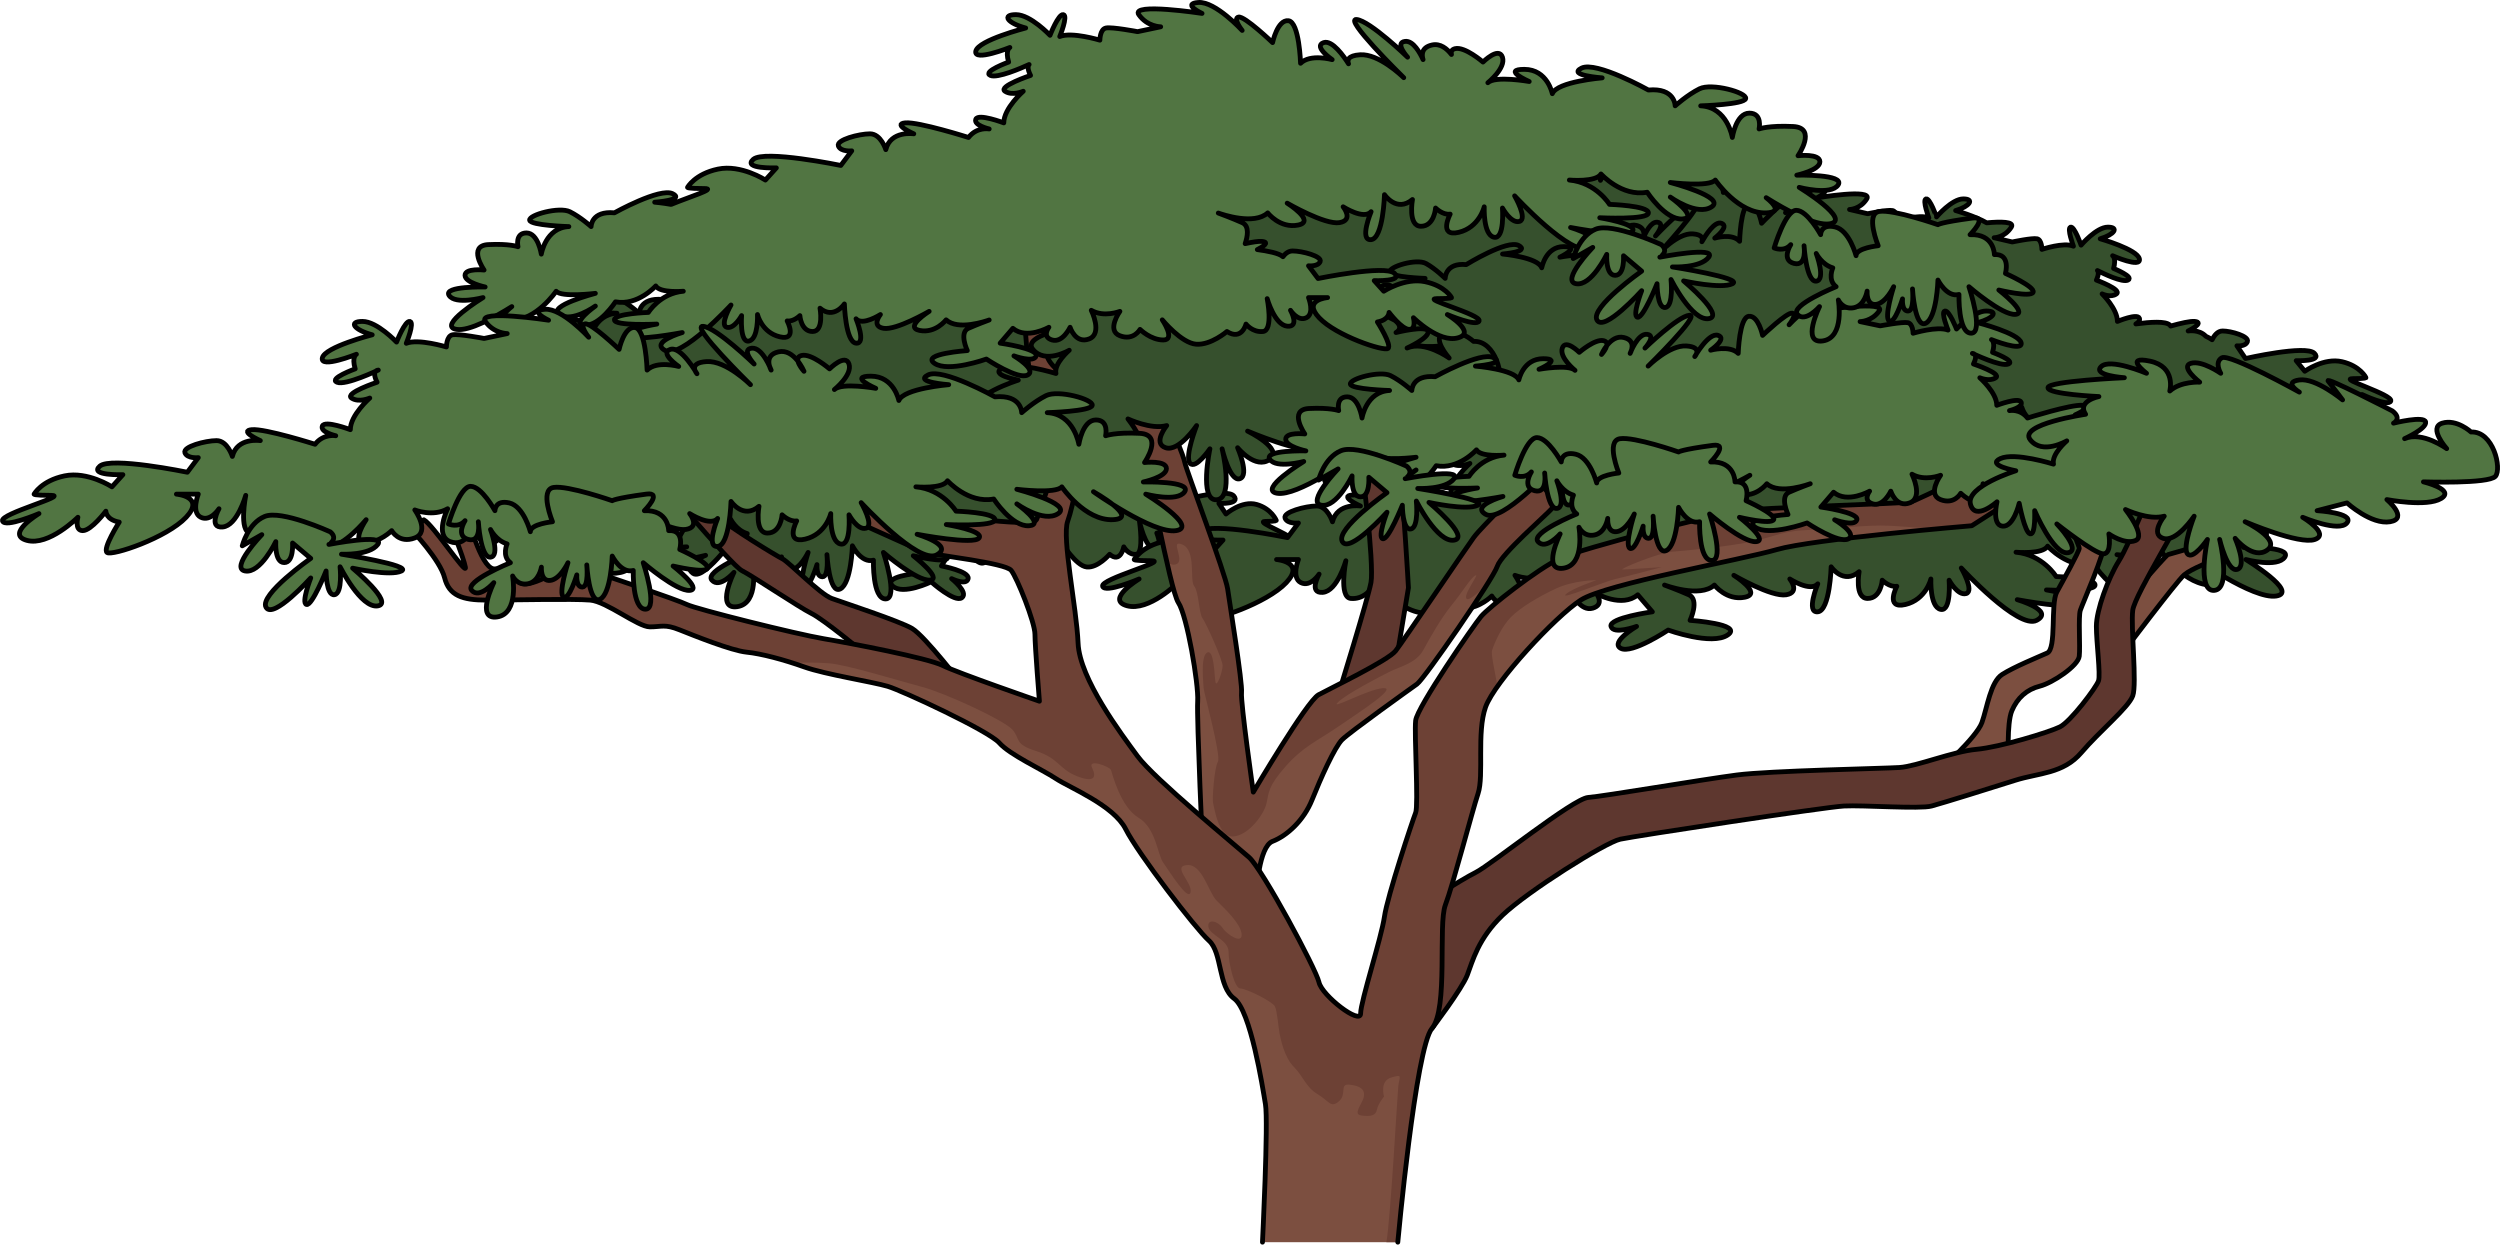 <?xml version="1.0" encoding="utf-8"?>
<!-- Generator: Adobe Illustrator 26.3.1, SVG Export Plug-In . SVG Version: 6.00 Build 0)  -->
<svg version="1.1" id="Camada_1" xmlns="http://www.w3.org/2000/svg" xmlns:xlink="http://www.w3.org/1999/xlink" x="0px" y="0px"
	 width="516.872px" height="257.315px" viewBox="0 0 516.872 257.315" enable-background="new 0 0 516.872 257.315"
	 xml:space="preserve">
<g>
	<path fill="#36502D" stroke="#000000" stroke-linecap="round" stroke-linejoin="round" stroke-miterlimit="10" d="M185.697,81.513
		c0,0,3.738-4.82,4.55-4.601c0.813,0.219-0.488,2.41-0.488,2.41s3.575-5.258,5.85-5.039s-0.488,1.972-0.488,1.972
		s9.588-1.972,8.451,0.219c-1.138,2.191-2.925,2.191-2.925,2.191l3.088,0.876c0,0,3.413-0.876,4.225-0.657
		c0.813,0.219,0.813,2.191,0.813,2.191s3.738-1.534,5.363-0.657c0,0-1.138-3.724-0.488-3.944c0.65-0.219,1.788,3.724,1.788,3.724
		s2.6-3.724,4.55-3.724s1.138,1.534-1.3,2.41c0,0,6.338,2.191,6.663,4.163s-4.55-0.657-4.55-0.657s0.65,0.438,0.163,2.629
		c0,0,3.575,1.753,2.438,2.41c-1.138,0.657-5.525-2.191-5.525-2.191s0.975,0,0.163,2.191c0,0,4.388,1.972,3.413,2.848
		s-2.438,0-2.438,0s2.6,3.067,2.6,5.696c0,0,3.413-1.753,3.738-0.657c0.325,1.095-1.788,1.753-1.788,1.753s1.625-0.438,2.763,1.534
		c0,0,6.663-2.848,8.451-2.629c1.788,0.219-1.138,1.972-1.138,1.972s3.088-0.657,3.738,2.848c0,0,0.65-2.848,2.113-2.848
		c1.463,0,4.55,1.095,4.225,2.191s-1.788,0.876-1.788,0.876l1.463,2.629c0,0,10.238-2.848,11.701-1.095
		c1.463,1.753-3.088,1.534-3.088,1.534l1.463,2.191c0,0,3.25-2.848,6.338-1.972s4.063,3.286,4.063,3.286s0.163,0.219-2.275,0.219
		s6.826,3.286,6.501,4.601c-0.325,1.315-4.875-1.315-4.875-1.315s4.55,3.724,1.625,4.82c-2.925,1.095-6.826-4.163-6.826-4.163
		s0.488,2.41-0.65,2.41s-3.088-3.505-3.088-3.505s0,1.534-1.788,1.972c0,0,2.275,4.82,1.625,5.477s-7.963-2.629-10.563-6.353
		s1.3-4.163,1.3-4.163h-2.925c0,0,0.975,3.286-0.325,4.163c-1.3,0.876-2.438-1.534-2.438-1.534s1.463,3.505-0.488,3.286
		s-3.088-5.696-3.088-5.696s0.975,6.573-0.65,6.792s-2.6-1.534-2.6-1.534s-0.65,3.505-2.925,1.534c0,0-2.438,2.848-4.713,2.629
		s-5.2-5.039-5.2-5.039s2.113,4.163,0.163,4.163s-3.575-2.191-3.575-2.191s-0.975,2.41-3.088,1.315c-2.113-1.095,0-5.039,0-5.039
		s-2.438,1.315-4.388-0.219c0,0,1.788,4.82-0.325,5.915c-2.113,1.095-2.925-2.41-2.925-2.41s-1.138,3.286-2.763,2.629
		c-1.625-0.657-0.488-2.629-0.488-2.629s-3.413,2.629-5.525,0.219l-1.95,3.067c0,0,5.85,1.095,5.525,2.629
		c-0.325,1.534-3.413,0-3.413,0s3.575,2.848,2.113,3.944c-1.463,1.095-6.338-3.286-6.338-3.286s-5.85,2.848-7.963,0.876
		c-2.113-1.972,5.038-2.629,5.038-2.629s-1.3-3.724,0.163-4.601c1.463-0.876,3.25-1.753,3.25-1.753s-4.713,2.41-6.663,0
		c0,0-1.625,2.848-4.063,2.191s1.463-3.944,1.463-3.944s-5.038,3.944-6.988,3.505s-0.488-2.848-0.488-2.848s-2.763,2.41-3.738,0.876
		c0,0,1.625,5.258,0,5.039s-1.788-8.106-1.788-8.106s-1.625,3.286-3.738,0.876c0,0,0.65,4.82-1.138,4.82s-1.95-3.286-1.95-3.286
		s-0.975,1.315-1.95,1.095c0,0,1.625,4.163-1.138,3.286c-2.763-0.876-3.413-4.601-3.413-4.601s0.163,5.039-1.3,5.477
		c-1.463,0.438-1.138-5.258-1.138-5.258s-1.138,2.848-2.275,2.41c-1.138-0.438,0.65-4.601,0.65-4.601s-7.638,11.173-10.076,9.421
		c-2.438-1.753,2.6-3.724,2.6-3.724s-7.638,1.972-8.288,0.657s4.388-2.41,4.388-2.41s-6.501,0.438-6.501-0.876s5.2-1.534,5.2-1.534
		s1.788-3.944,5.363-4.382c0,0-3.575,0.438-4.225-1.095c0,0-2.763,4.163-6.176,3.286c0,0-2.438,5.039-4.713,4.82
		s1.625-3.944,1.625-3.944s-3.575,3.505-5.525,1.753c-1.95-1.753,5.525-4.382,5.525-4.382s-5.2,0.876-6.013-0.438
		c0,0-3.088,6.134-6.826,5.915s2.6-5.039,2.6-5.039s-7.963,7.668-11.051,7.011c-3.088-0.657,4.063-6.573,4.063-6.573
		s-4.225,1.534-5.2-0.438s5.525-1.753,5.525-1.753s-3.088-0.876-3.088-2.41c0-1.534,2.925-1.095,2.925-1.095s-2.6-5.039,0.65-5.258
		s4.55,0.438,4.55,0.438s-0.488-2.848,1.3-2.848s2.275,4.382,2.275,4.382s0.65-5.477,4.225-5.696c0,0-5.851-0.219-6.013-1.315
		c-0.163-1.095,4.55-2.848,6.176-1.753c1.625,1.095,3.25,3.067,3.25,3.067s0-3.286,3.575-2.848c0,0,6.988-5.258,8.938-3.944
		s-2.763,1.753-2.763,1.753s6.013,0.657,6.663,2.848c0,0,0.65-4.382,3.738-4.382c3.088,0-0.65,2.191-0.65,2.191
		s4.55-1.095,5.525,0.219c0,0-2.438-2.629-1.95-4.601s2.6,0.876,2.6,0.876s2.438-2.848,3.738-2.41
		c1.3,0.438-0.325,2.848-0.325,2.848s1.3-4.163,3.413-3.505c2.113,0.657,0.975,3.286,0.975,3.286s1.138-4.163,2.6-3.944
		c1.463,0.219-0.325,2.848-0.325,2.848s5.038-6.573,6.826-6.792c1.788-0.219-6.338,10.516-6.338,10.516s3.25-4.382,5.85-4.163
		s1.3,2.191,1.3,2.191s2.113-5.039,3.575-4.382c1.463,0.657-1.138,3.067-1.138,3.067s2.925-1.095,4.225,0.657
		c0,0,0.163-7.449,1.625-7.668C185.047,77.351,185.697,81.513,185.697,81.513z"/>
	<path fill="#36502D" stroke="#000000" stroke-linecap="round" stroke-linejoin="round" stroke-miterlimit="10" d="M355.451,85.754
		c0,0-5.783-5.532-7.041-5.281c-1.257,0.251,0.754,2.766,0.754,2.766s-5.532-6.035-9.052-5.783c-3.52,0.251,0.754,2.263,0.754,2.263
		s-14.836-2.263-13.076,0.251c1.76,2.515,4.526,2.515,4.526,2.515l-4.778,1.006c0,0-5.281-1.006-6.538-0.754
		c-1.257,0.251-1.257,2.515-1.257,2.515s-5.783-1.76-8.298-0.754c0,0,1.76-4.275,0.754-4.526s-2.766,4.275-2.766,4.275
		s-4.023-4.275-7.041-4.275s-1.76,1.76,2.012,2.766c0,0-9.807,2.515-10.31,4.778s7.041-0.754,7.041-0.754s-1.006,0.503-0.251,3.017
		c0,0-5.532,2.012-3.772,2.766s8.549-2.515,8.549-2.515s-1.509,0-0.251,2.515c0,0-6.789,2.263-5.281,3.269s3.772,0,3.772,0
		s-4.023,3.52-4.023,6.538c0,0-5.281-2.012-5.783-0.754c-0.503,1.257,2.766,2.012,2.766,2.012s-2.515-0.503-4.275,1.76
		c0,0-10.31-3.269-13.076-3.017c-2.766,0.251,1.76,2.263,1.76,2.263s-4.778-0.754-5.783,3.269c0,0-1.006-3.269-3.269-3.269
		s-7.041,1.257-6.538,2.515c0.503,1.257,2.766,1.006,2.766,1.006l-2.263,3.017c0,0-15.842-3.269-18.105-1.257s4.778,1.76,4.778,1.76
		l-2.263,2.515c0,0-5.029-3.269-9.807-2.263s-6.286,3.772-6.286,3.772s-0.251,0.251,3.52,0.251s-10.561,3.772-10.058,5.281
		c0.503,1.509,7.544-1.509,7.544-1.509s-7.041,4.275-2.515,5.532s10.561-4.778,10.561-4.778s-0.754,2.766,1.006,2.766
		s4.778-4.023,4.778-4.023s0,1.76,2.766,2.263c0,0-3.52,5.532-2.515,6.286c1.006,0.754,12.321-3.017,16.345-7.292
		c4.023-4.275-2.012-4.778-2.012-4.778h4.526c0,0-1.509,3.772,0.503,4.778s3.772-1.76,3.772-1.76s-2.263,4.023,0.754,3.772
		s4.778-6.538,4.778-6.538s-1.509,7.544,1.006,7.795s4.023-1.76,4.023-1.76s1.006,4.023,4.526,1.76c0,0,3.772,3.269,7.292,3.017
		c3.52-0.251,8.047-5.783,8.047-5.783s-3.269,4.778-0.251,4.778s5.532-2.515,5.532-2.515s1.509,2.766,4.778,1.509
		c3.269-1.257,0-5.783,0-5.783s3.772,1.509,6.789-0.251c0,0-2.766,5.532,0.503,6.789c3.269,1.257,4.526-2.766,4.526-2.766
		s1.76,3.772,4.275,3.017c2.515-0.754,0.754-3.017,0.754-3.017s5.281,3.017,8.549,0.251l3.017,3.52c0,0-9.052,1.257-8.549,3.017
		c0.503,1.76,5.281,0,5.281,0s-5.532,3.269-3.269,4.526s9.807-3.772,9.807-3.772s9.052,3.269,12.321,1.006s-7.795-3.017-7.795-3.017
		s2.012-4.275-0.251-5.281s-5.029-2.012-5.029-2.012s7.292,2.766,10.31,0c0,0,2.515,3.269,6.286,2.515
		c3.772-0.754-2.263-4.526-2.263-4.526s7.795,4.526,10.813,4.023c3.017-0.503,0.754-3.269,0.754-3.269s4.275,2.766,5.783,1.006
		c0,0-2.515,6.035,0,5.783c2.515-0.251,2.766-9.304,2.766-9.304s2.515,3.772,5.783,1.006c0,0-1.006,5.532,1.76,5.532
		c2.766,0,3.017-3.772,3.017-3.772s1.509,1.509,3.017,1.257c0,0-2.515,4.778,1.76,3.772s5.281-5.281,5.281-5.281
		s-0.251,5.783,2.012,6.286c2.263,0.503,1.76-6.035,1.76-6.035s1.76,3.269,3.52,2.766c1.76-0.503-1.006-5.281-1.006-5.281
		s11.818,12.824,15.59,10.813s-4.023-4.275-4.023-4.275s11.818,2.263,12.824,0.754s-6.789-2.766-6.789-2.766
		s10.058,0.503,10.058-1.006s-8.047-1.76-8.047-1.76s-2.766-4.526-8.298-5.029c0,0,5.532,0.503,6.538-1.257
		c0,0,4.275,4.778,9.555,3.772c0,0,3.772,5.783,7.292,5.532s-2.515-4.526-2.515-4.526s5.532,4.023,8.549,2.012
		c3.017-2.012-8.549-5.029-8.549-5.029s8.047,1.006,9.304-0.503c0,0,4.778,7.041,10.561,6.789c5.783-0.251-4.023-5.783-4.023-5.783
		s12.321,8.801,17.099,8.047c4.778-0.754-6.286-7.544-6.286-7.544s6.538,1.76,8.047-0.503s-8.549-2.012-8.549-2.012
		s4.778-1.006,4.778-2.766s-4.526-1.257-4.526-1.257s4.023-5.783-1.006-6.035c-5.029-0.251-7.041,0.503-7.041,0.503
		s0.754-3.269-2.012-3.269s-3.52,5.029-3.52,5.029s-1.006-6.286-6.538-6.538c0,0,9.052-0.251,9.304-1.509
		c0.251-1.257-7.041-3.269-9.555-2.012c-2.515,1.257-5.029,3.52-5.029,3.52s0-3.772-5.532-3.269c0,0-10.813-6.035-13.83-4.526
		s4.275,2.012,4.275,2.012s-9.304,0.754-10.31,3.269c0,0-1.006-5.029-5.783-5.029s1.006,2.515,1.006,2.515s-7.041-1.257-8.549,0.251
		c0,0,3.772-3.017,3.017-5.281s-4.023,1.006-4.023,1.006s-3.772-3.269-5.783-2.766c-2.012,0.503,0.503,3.269,0.503,3.269
		s-2.012-4.778-5.281-4.023s-1.509,3.772-1.509,3.772s-1.76-4.778-4.023-4.526c-2.263,0.251,0.503,3.269,0.503,3.269
		s-7.795-7.544-10.561-7.795s9.807,12.07,9.807,12.07s-5.029-5.029-9.052-4.778s-2.012,2.515-2.012,2.515s-3.269-5.783-5.532-5.029
		s1.76,3.52,1.76,3.52s-4.526-1.257-6.538,0.754c0,0-0.251-8.549-2.515-8.801C356.457,80.977,355.451,85.754,355.451,85.754z"/>
	<path fill="#36502D" stroke="#000000" stroke-linecap="round" stroke-linejoin="round" stroke-miterlimit="10" d="M183.33,100.026
		c-6.675,0.89-7.093,1.373-7.093,1.373s-9.153-3.203-12.127-2.746s-0.229,7.093-0.229,7.093s-4.576,0.458-4.576,2.059
		c0,0-1.373-5.263-4.348-5.949s-2.975,1.602-2.975,1.602s-2.746-5.034-5.034-5.034s-4.576,7.78-4.576,7.78s2.059,0.915,3.432-0.686
		c0,0-2.059,3.203,0.686,3.89c2.746,0.686,2.059-3.661,2.059-3.661s0.458,7.551,2.517,7.322c2.059-0.229,0-5.72,0-5.72
		s1.144,2.288,3.432,2.975c0,0-1.144,2.517,0.686,3.89c0,0-9.61,3.89-8.009,5.72c1.602,1.831,4.576-1.602,4.576-1.602
		s-3.89,7.78,0.686,7.093s3.203-8.466,3.203-8.466s0.915,2.059,3.203,1.602s2.746-3.432,2.746-3.432s-0.229,2.975,1.831,2.746
		c2.059-0.229,3.661-3.661,3.661-3.661s-2.059,6.407-0.915,7.093c1.144,0.686,2.746-4.576,2.746-4.576s-0.229,2.517,1.144,2.517
		s0.915-4.576,0.915-4.576s0.458,8.237,2.746,7.093s2.517-8.924,2.517-8.924s1.831,3.661,4.348,2.975c0,0-0.229,8.009,2.517,8.009
		s-0.458-9.61-0.458-9.61s6.864,5.949,9.61,5.72s-3.432-5.034-3.432-5.034s6.636,1.602,7.093,0.458c0.458-1.144-5.72-3.89-5.72-3.89
		s1.144-4.119-2.288-3.89c0,0,0-4.348-5.034-4.119C182.872,103.459,186.762,99.569,183.33,100.026z"/>
	<path fill="#36502D" stroke="#000000" stroke-linecap="round" stroke-linejoin="round" stroke-miterlimit="10" d="M381.437,54.131
		c0,0,4.778-1.006,4.778-2.766s-4.526-1.257-4.526-1.257s4.023-5.783-1.006-6.035c-5.029-0.251-7.041,0.503-7.041,0.503
		s0.754-3.269-2.012-3.269s-3.521,5.029-3.521,5.029s-1.006-6.286-6.538-6.538c0,0,9.052-0.251,9.304-1.509
		s-7.041-3.269-9.555-2.012c-2.515,1.257-5.029,3.52-5.029,3.52s0-3.772-5.532-3.269c0,0-10.812-6.035-13.83-4.526
		s4.275,2.012,4.275,2.012s-9.304,0.754-10.31,3.269c0,0-1.006-5.029-5.784-5.029s1.006,2.515,1.006,2.515s-7.041-1.257-8.549,0.251
		c0,0,3.771-3.017,3.017-5.281c-0.754-2.263-4.023,1.006-4.023,1.006s-3.772-3.269-5.784-2.766c-0.73,0.182-0.86,0.664-0.735,1.202
		c-0.914-1.183-2.296-2.359-4.043-1.956c-2.218,0.512-2.12,2.064-1.828,3.01c-0.605-1.338-2.014-3.952-3.704-3.764
		c-2.263,0.251,0.503,3.269,0.503,3.269s-7.795-7.544-10.561-7.795c-2.675-0.243,8.99,11.267,9.765,12.029
		c-0.427-0.418-5.171-4.976-9.01-4.736c-2.624,0.164-2.679,1.181-2.401,1.871c-0.929-1.481-3.349-4.983-5.143-4.385
		c-2.263,0.754,1.76,3.52,1.76,3.52s-4.526-1.257-6.538,0.754c0,0-0.251-8.549-2.515-8.801s-3.269,4.526-3.269,4.526
		s-5.783-5.532-7.041-5.281s0.754,2.766,0.754,2.766s-5.532-6.035-9.053-5.783c-3.52,0.251,0.754,2.263,0.754,2.263
		s-14.835-2.263-13.076,0.251c1.76,2.515,4.526,2.515,4.526,2.515l-4.777,1.006c0,0-5.281-1.006-6.538-0.754
		s-1.257,2.515-1.257,2.515s-5.783-1.76-8.298-0.754c0,0,1.76-4.275,0.754-4.526c-1.006-0.251-2.766,4.275-2.766,4.275
		s-4.023-4.275-7.041-4.275s-1.76,1.76,2.011,2.766c0,0-9.807,2.515-10.31,4.778c-0.503,2.263,7.041-0.754,7.041-0.754
		s-1.006,0.503-0.251,3.017c0,0-5.532,2.012-3.772,2.766c1.46,0.626,6.367-1.511,8.004-2.26c-0.257,0.29-0.38,0.912,0.294,2.26
		c0,0-6.789,2.263-5.28,3.269s3.771,0,3.771,0s-4.023,3.52-4.023,6.538c0,0-5.281-2.012-5.784-0.754
		c-0.503,1.257,2.766,2.012,2.766,2.012s-2.515-0.503-4.275,1.76c0,0-10.31-3.269-13.076-3.017c-2.766,0.251,1.76,2.263,1.76,2.263
		s-4.777-0.754-5.783,3.269c0,0-1.006-3.269-3.269-3.269s-7.041,1.257-6.538,2.515c0.503,1.257,2.766,1.006,2.766,1.006
		l-2.263,3.017c0,0-15.841-3.269-18.104-1.257s4.778,1.76,4.778,1.76l-2.263,2.515c0,0-5.029-3.269-9.807-2.263
		s-6.287,3.772-6.287,3.772s-0.251,0.251,3.521,0.251c2.534,0-3.102,1.703-6.922,3.277c-1.829-0.328-3.395-0.455-3.395-0.455
		s6.354-0.438,3.725-1.753s-12.05,3.944-12.05,3.944c-4.82-0.438-4.82,2.848-4.82,2.848s-2.191-1.972-4.381-3.067
		c-2.191-1.095-8.544,0.657-8.325,1.753c0.219,1.095,8.106,1.315,8.106,1.315c-4.82,0.219-5.696,5.696-5.696,5.696
		s-0.657-4.382-3.067-4.382s-1.753,2.848-1.753,2.848s-1.752-0.657-6.134-0.438c-4.382,0.219-0.876,5.258-0.876,5.258
		s-3.943-0.438-3.943,1.095c0,1.534,4.163,2.41,4.163,2.41s-8.764-0.219-7.449,1.753c1.314,1.972,7.011,0.438,7.011,0.438
		s-9.64,5.915-5.478,6.573c2.639,0.417,7.918-2.512,11.43-4.712c-1.608,1.275-2.651,2.627-0.037,2.741
		c5.039,0.219,9.202-5.915,9.202-5.915c1.095,1.315,8.106,0.438,8.106,0.438s-10.078,2.629-7.449,4.382s7.449-1.753,7.449-1.753
		s-5.258,3.724-2.191,3.943c3.067,0.219,6.354-4.82,6.354-4.82c4.601,0.876,8.325-3.286,8.325-3.286
		c0.876,1.534,5.696,1.095,5.696,1.095c-4.82,0.438-7.23,4.382-7.23,4.382s-7.011,0.219-7.011,1.534s8.764,0.876,8.764,0.876
		s-6.792,1.095-5.916,2.41s11.173-0.657,11.173-0.657s-6.792,1.972-3.505,3.724c3.287,1.753,13.583-9.421,13.583-9.421
		s-2.41,4.163-0.876,4.601s3.067-2.41,3.067-2.41s-0.438,5.696,1.534,5.258c1.972-0.438,1.753-5.477,1.753-5.477
		s0.876,3.724,4.601,4.601c3.725,0.876,1.534-3.286,1.534-3.286c1.314,0.219,2.629-1.095,2.629-1.095s0.219,3.286,2.629,3.286
		s1.534-4.82,1.534-4.82c2.848,2.41,5.039-0.876,5.039-0.876s0.219,7.887,2.41,8.106c2.191,0.219,0-5.039,0-5.039
		c1.315,1.534,5.039-0.876,5.039-0.876s-1.972,2.41,0.657,2.848s9.421-3.505,9.421-3.505s-5.258,3.286-1.972,3.944
		c3.286,0.657,5.477-2.191,5.477-2.191c2.459,2.255,8.178,0.291,8.904,0.029c-0.377,0.138-2.511,0.927-4.304,1.724
		c-1.972,0.876-0.219,4.601-0.219,4.601s-9.64,0.657-6.792,2.629c2.848,1.972,10.735-0.876,10.735-0.876s6.572,4.382,8.544,3.286
		c1.972-1.095-2.848-3.944-2.848-3.944s4.163,1.534,4.601,0s-7.449-2.629-7.449-2.629l2.629-3.067
		c2.848,2.41,7.449-0.219,7.449-0.219s-1.534,1.972,0.657,2.629s3.725-2.629,3.725-2.629s1.095,3.505,3.943,2.41
		c2.848-1.095,0.438-5.915,0.438-5.915c2.629,1.534,5.916,0.219,5.916,0.219s-2.848,3.944,0,5.039s4.163-1.315,4.163-1.315
		s2.191,2.191,4.82,2.191s-0.219-4.163-0.219-4.163s3.944,4.82,7.011,5.039s6.354-2.629,6.354-2.629
		c3.067,1.972,3.943-1.534,3.943-1.534s1.315,1.753,3.506,1.534c2.19-0.219,0.876-6.792,0.876-6.792s1.534,5.477,4.163,5.696
		s0.657-3.286,0.657-3.286s1.534,2.41,3.287,1.534c1.752-0.876,0.438-4.163,0.438-4.163h3.943c0,0-5.258,0.438-1.752,4.163
		s13.364,7.011,14.24,6.353c0.876-0.657-2.191-5.477-2.191-5.477c2.41-0.438,2.41-1.972,2.41-1.972s2.629,3.505,4.163,3.505
		s0.876-2.41,0.876-2.41s5.258,5.258,9.202,4.163c3.943-1.095-2.191-4.82-2.191-4.82s6.134,2.629,6.572,1.315
		s-12.049-4.601-8.763-4.601s3.067-0.219,3.067-0.219s-1.314-2.41-5.477-3.286s-8.544,1.972-8.544,1.972l-1.972-2.191
		c0,0,6.134,0.219,4.163-1.534s-15.774,1.095-15.774,1.095l-1.972-2.629c0,0,1.972,0.219,2.41-0.876
		c0.438-1.095-3.724-2.191-5.696-2.191c-0.879,0-1.539,0.566-2.002,1.193c-0.746-0.736-3.252-1.206-5.297-1.475
		c0.998-0.505,2.748-1.526,0.946-1.69c-0.711-0.065-2.001,0.141-3.458,0.459c0.45-1.317,0.974-3.638-0.618-4.346
		c-2.029-0.902-4.456-1.801-4.938-1.978c0.839,0.303,7.396,2.553,10.218-0.034c0,0,2.515,3.269,6.287,2.515
		c3.772-0.754-2.263-4.526-2.263-4.526s7.795,4.526,10.812,4.023c3.018-0.503,0.754-3.269,0.754-3.269s4.275,2.766,5.784,1.006
		c0,0-2.515,6.035,0,5.783c2.514-0.251,2.766-9.304,2.766-9.304s2.515,3.772,5.784,1.006c0,0-1.006,5.532,1.76,5.532
		c2.766,0,3.018-3.772,3.018-3.772s1.508,1.509,3.017,1.257c0,0-2.515,4.778,1.76,3.772s5.281-5.281,5.281-5.281
		s-0.251,5.783,2.011,6.286c2.263,0.503,1.76-6.035,1.76-6.035s1.76,3.269,3.521,2.766c1.76-0.503-1.006-5.281-1.006-5.281
		s11.818,12.824,15.59,10.813c3.771-2.012-4.023-4.275-4.023-4.275s11.818,2.263,12.824,0.754s-6.789-2.766-6.789-2.766
		s10.058,0.503,10.058-1.006s-8.046-1.76-8.046-1.76s-2.766-4.526-8.298-5.029c0,0,5.532,0.503,6.538-1.257
		c0,0,4.274,4.778,9.555,3.772c0,0,3.771,5.784,7.292,5.532s-2.515-4.526-2.515-4.526s5.532,4.023,8.55,2.012
		c3.018-2.012-8.55-5.029-8.55-5.029s8.047,1.006,9.304-0.503c0,0,4.777,7.041,10.561,6.789c3-0.13,1.803-1.682-0.043-3.146
		c4.031,2.526,10.089,5.887,13.119,5.409c4.777-0.754-6.287-7.544-6.287-7.544s6.538,1.76,8.047-0.503
		C391.495,53.88,381.437,54.131,381.437,54.131z"/>
	<g>
		<path fill="#7C4F40" stroke="#000000" stroke-linecap="round" stroke-linejoin="round" stroke-miterlimit="10" d="
			M400.687,159.566c0,0,7.963-7.078,9.069-10.175s1.77-8.406,4.203-9.954c2.433-1.548,7.3-3.539,9.29-4.424
			c1.991-0.885,0.664-10.175,1.991-12.608s4.645-8.405,4.645-9.069s-5.972-14.378-5.972-14.378l3.318-0.885
			c0,0,7.299,13.051,7.742,14.378c0.442,1.327-4.424,12.387-4.866,13.714c-0.442,1.327,0,7.521-0.221,9.512s-5.53,5.53-8.184,6.193
			c-2.654,0.664-4.645,2.433-5.751,5.088c-1.106,2.654-0.664,10.175-0.664,10.175L400.687,159.566z"/>
		<path fill="#7C4F40" stroke="#000000" stroke-linecap="round" stroke-linejoin="round" stroke-miterlimit="10" d="
			M438.512,135.455c0,0,11.502-15.263,13.051-16.59c1.548-1.327,5.309-2.654,9.069-4.424s12.608-11.724,12.608-11.724l-2.654-1.327
			c0,0-10.839,9.29-11.723,9.954c-0.885,0.663-9.954,3.097-10.618,3.318s-11.06,12.608-11.06,12.608L438.512,135.455z"/>
		<path fill="#5E372F" stroke="#000000" stroke-linecap="round" stroke-linejoin="round" stroke-miterlimit="10" d="
			M296.066,212.612c0,0,6.189-8.143,7.294-11.019c1.106-2.876,2.212-7.521,7.299-12.387c5.088-4.866,21.235-15.042,24.332-15.705
			c3.097-0.664,42.249-6.636,46.23-6.857c3.982-0.221,15.705,0.664,18.138,0s12.387-3.76,17.253-5.309
			c4.866-1.548,9.954-1.327,13.714-5.751c3.76-4.424,9.733-9.29,10.617-11.723c0.885-2.433-0.442-14.378,0-17.696
			c0.442-3.318,11.06-20.129,11.502-22.562c0.442-2.433-6.636-4.645-6.636-4.645s-5.53,13.493-7.742,17.032
			c-2.212,3.539-4.645,10.175-4.645,13.493c0,3.318,0.885,9.954,0.442,11.281c-0.442,1.327-5.751,8.405-7.963,9.511
			s-12.387,4.203-17.253,4.645s-12.387,3.539-15.926,3.76s-26.765,0.664-33.622,1.548c-6.857,0.885-27.65,4.424-30.746,4.645
			c-3.097,0.221-20.129,13.936-23.226,15.484c-3.097,1.548-11.723,7.078-11.723,7.078l1.327,24.995"/>
		<path fill="#5E372F" stroke="#000000" stroke-linecap="round" stroke-linejoin="round" stroke-miterlimit="10" d="M199.176,141.87
			l-20.793-7.078c0,0-7.963-6.636-10.617-7.963c-2.654-1.327-12.166-7.742-14.378-8.848s-19.465-21.677-19.465-21.677l2.876-1.327
			c0,0,8.848,9.29,11.502,11.723c2.654,2.433,12.166,8.184,13.493,8.848s7.742,7.299,10.175,8.184s13.936,4.645,16.59,6.194
			C191.213,131.474,199.176,141.87,199.176,141.87z"/>
		<path fill="#5E372F" stroke="#000000" stroke-linecap="round" stroke-linejoin="round" stroke-miterlimit="10" d="
			M276.816,143.197c0,0,5.972-19.244,6.636-22.783c0.664-3.539-1.77-25.659-2.876-27.871c-1.106-2.212-15.041-13.493-15.041-13.493
			l0.221-5.53c0,0,15.041,9.733,16.147,11.06c1.106,1.327,6.857,11.945,7.521,14.599s1.77,22.341,1.77,22.341l-3.318,19.908
			L276.816,143.197z"/>
		<path fill="#7C4F40" d="M211.563,62.239c0,0,0.664,10.617,1.106,13.272c0.442,2.654,1.106,5.972,7.299,8.184
			c6.194,2.212,14.378,5.751,15.705,8.184s6.193,30.083,7.963,32.737s4.203,16.811,3.982,20.35
			c-0.221,3.539,1.106,32.295,1.106,32.295l11.06,7.299c0,0,0.442-9.511,3.318-10.617s6.415-4.203,8.184-8.627
			c1.77-4.424,4.645-10.839,6.194-12.387c1.548-1.548,13.935-10.396,15.484-11.502c1.548-1.106,15.705-21.677,16.59-24.332
			c0.885-2.654,10.175-10.618,11.502-12.166c1.327-1.548,2.433-27.428,2.433-27.428l-5.972-1.327c0,0-0.885,19.908-1.77,22.341
			c-0.885,2.433-9.29,10.175-11.06,12.608s-14.599,21.456-16.148,23.447c-1.548,1.991-13.493,7.742-15.926,9.069
			c-2.433,1.327-13.493,20.129-13.493,20.129s-2.654-18.581-2.433-20.571s-2.433-18.359-2.876-21.456
			c-0.442-3.097-8.627-24.774-8.848-26.101c-0.221-1.327-2.876-7.742-3.539-8.848c-0.664-1.106-16.147-7.078-18.802-7.963
			c-2.654-0.885-6.415-3.76-6.193-5.972c0.221-2.212-2.212-10.839-2.212-10.839L211.563,62.239z"/>
		<path fill="#6D4135" d="M321.056,104.93c1.327-1.548,2.433-27.428,2.433-27.428l-5.972-1.327c0,0-0.885,19.908-1.77,22.341
			c-0.885,2.433-9.291,10.175-11.06,12.608c-1.77,2.433-14.599,21.456-16.147,23.447c-1.548,1.991-13.493,7.742-15.926,9.069
			c-2.433,1.327-13.493,20.129-13.493,20.129s-2.654-18.581-2.433-20.571c0.221-1.991-2.433-18.359-2.875-21.456
			s-8.626-24.774-8.848-26.101c-0.221-1.327-2.876-7.742-3.54-8.848c-0.664-1.106-16.147-7.078-18.802-7.963
			c-2.654-0.885-6.415-3.76-6.193-5.972c0.221-2.212-2.212-10.839-2.212-10.839l-2.654,0.221c0,0,0.664,10.617,1.106,13.272
			c0.442,2.654,1.106,5.972,7.299,8.184c6.194,2.212,14.378,5.751,15.705,8.184c0.907,1.662,3.464,15.088,5.559,24.278
			c0.519,0.406,1.02,0.631,1.48,0.593c2.945-0.245-1.227-5.399,1.718-4.172c2.945,1.227,1.473,7.363,2.455,8.59
			c0.981,1.227,0.981,5.645,1.718,6.627c0.736,0.982,4.172,8.59,4.172,9.817s-1.227,4.663-1.473,3.436
			c-0.246-1.227-0.246-6.872-1.718-6.136s-0.736,6.627-0.736,7.363c0,0.736,3.681,13.989,2.945,15.217
			c-0.736,1.227-1.227,7.854-0.981,8.59c0.245,0.736,1.011,7.097,4.201,6.852c3.191-0.245,6.352-4.643,6.843-6.852
			s0.246-3.436,3.927-7.608c3.682-4.172,6.381-5.154,11.044-8.345s12.272-8.099,9.081-7.854c-3.191,0.246-11.044,4.663-9.327,2.945
			c1.718-1.718,8.835-5.399,10.799-6.381c1.964-0.982,5.399-1.718,6.872-4.418c1.473-2.7,3.682-6.627,5.891-9.326
			c2.208-2.7,3.927-5.645,4.908-6.136c0.982-0.491-2.945,4.418-1.718,4.909c0.483,0.193,2.107-1.136,4.032-2.891
			c1.178-1.882,1.997-3.304,2.189-3.881C310.438,114.441,319.729,106.478,321.056,104.93z"/>
		<path fill="none" stroke="#000000" stroke-linecap="round" stroke-linejoin="round" stroke-miterlimit="10" d="M211.563,62.239
			c0,0,0.664,10.617,1.106,13.272c0.442,2.654,1.106,5.972,7.299,8.184c6.194,2.212,14.378,5.751,15.705,8.184
			s6.193,30.083,7.963,32.737s4.203,16.811,3.982,20.35c-0.221,3.539,1.106,32.295,1.106,32.295l11.06,7.299
			c0,0,0.442-9.511,3.318-10.617s6.415-4.203,8.184-8.627c1.77-4.424,4.645-10.839,6.194-12.387
			c1.548-1.548,13.935-10.396,15.484-11.502c1.548-1.106,15.705-21.677,16.59-24.332c0.885-2.654,10.175-10.618,11.502-12.166
			c1.327-1.548,2.433-27.428,2.433-27.428l-5.972-1.327c0,0-0.885,19.908-1.77,22.341c-0.885,2.433-9.29,10.175-11.06,12.608
			s-14.599,21.456-16.148,23.447c-1.548,1.991-13.493,7.742-15.926,9.069c-2.433,1.327-13.493,20.129-13.493,20.129
			s-2.654-18.581-2.433-20.571s-2.433-18.359-2.876-21.456c-0.442-3.097-8.627-24.774-8.848-26.101
			c-0.221-1.327-2.876-7.742-3.539-8.848c-0.664-1.106-16.147-7.078-18.802-7.963c-2.654-0.885-6.415-3.76-6.193-5.972
			c0.221-2.212-2.212-10.839-2.212-10.839L211.563,62.239z"/>
		<path fill="#7C4F40" d="M85.163,109.62c0,0,5.841,6.149,6.764,9.838c0.922,3.689,3.689,4.612,8.608,4.612s18.139-0.307,21.521,0
			c3.382,0.307,9.838,5.534,12.298,5.534c2.459,0,3.074-0.615,6.149,0.615c3.074,1.23,10.76,4.304,13.835,4.612
			c3.074,0.307,7.686,1.537,11.99,3.074s14.142,3.074,17.217,3.997c3.074,0.922,20.906,9.223,23.058,11.683
			s8.916,5.534,11.683,7.379s11.99,5.534,14.45,10.453c2.459,4.919,14.45,20.598,17.216,23.058c2.767,2.46,1.845,9.531,5.227,11.99
			c3.382,2.459,5.841,18.139,6.456,21.828c0.615,3.689-0.615,28.523-0.615,28.523h27.977c0,0,3.689-40.206,7.071-44.203
			c3.382-3.997,1.23-21.521,2.767-25.518s5.534-19.369,6.764-23.058s-0.308-12.605,1.537-17.831
			c1.845-5.227,14.45-18.754,19.676-22.136c5.227-3.382,33.203-8.301,40.582-10.453s40.275-4.919,40.275-4.919l15.372-9.838
			l-9.223-3.997c0,0-17.524,8.608-18.754,8.916s-31.974,1.23-35.97,1.845c-3.997,0.615-31.974,7.686-36.585,9.838
			s-14.757,10.146-16.294,11.99c-1.537,1.845-13.22,18.754-13.527,21.521s0.615,17.524,0,19.061s-5.841,17.217-6.456,21.521
			s-4.919,17.524-4.919,19.983s-7.993-3.689-8.608-6.456s-11.683-23.365-14.45-25.825c-2.767-2.46-19.676-16.294-23.058-20.906
			s-11.99-15.987-12.298-23.365c-0.307-7.379-3.382-21.828-2.152-25.21c1.23-3.382,2.767-12.298,2.767-12.298l-4.612-1.845
			c0,0-3.689,11.99-4.612,13.835c-0.922,1.845-22.443-1.537-24.288-1.845s-16.602-3.997-16.602-3.997l-1.845,3.689
			c0,0,17.831,8.301,19.984,8.916c2.152,0.615,16.294,2.152,17.524,3.689s4.919,10.76,4.919,13.22s0.922,13.835,0.922,13.835
			s-16.909-5.841-19.983-7.378s-19.061-4.612-24.595-5.534s-26.44-6.149-28.284-7.071c-1.845-0.922-17.216-6.149-19.369-6.764
			c-2.152-0.615-17.831-0.308-20.598-0.615s-5.534-11.375-5.534-11.375l-3.997,0.615c0,0,3.382,8.608,3.689,10.453
			s-6.764-8.916-8.608-9.838L85.163,109.62z"/>
		<path fill="#6D4135" d="M423.038,98.86l-9.223-3.997c0,0-17.524,8.608-18.754,8.916s-31.974,1.23-35.97,1.845
			c-3.997,0.615-31.974,7.686-36.585,9.838s-14.757,10.146-16.294,11.99c-1.537,1.845-13.22,18.754-13.527,21.521
			c-0.308,2.767,0.615,17.524,0,19.061s-5.841,17.217-6.456,21.521s-4.919,17.524-4.919,19.983s-7.993-3.689-8.608-6.456
			s-11.683-23.365-14.45-25.825c-2.767-2.46-19.676-16.294-23.058-20.906c-3.382-4.611-11.99-15.987-12.297-23.365
			c-0.308-7.379-3.382-21.828-2.152-25.21c1.23-3.382,2.767-12.297,2.767-12.297l-4.611-1.845c0,0-3.689,11.99-4.612,13.835
			c-0.922,1.845-22.443-1.537-24.288-1.845c-1.845-0.307-16.602-3.997-16.602-3.997l-1.845,3.689c0,0,17.832,8.301,19.983,8.916
			c2.152,0.615,16.294,2.152,17.524,3.689s4.919,10.76,4.919,13.22s0.922,13.835,0.922,13.835s-16.909-5.841-19.983-7.379
			c-3.074-1.537-19.061-4.612-24.595-5.534s-26.439-6.149-28.284-7.071s-17.217-6.149-19.369-6.764
			c-2.152-0.615-17.831-0.308-20.599-0.615c-2.767-0.307-5.534-11.375-5.534-11.375l-3.997,0.615c0,0,3.382,8.608,3.689,10.453
			c0.308,1.845-6.764-8.916-8.608-9.838l-2.46,2.152c0,0,5.842,6.149,6.764,9.838c0.922,3.689,3.689,4.612,8.608,4.612
			s18.139-0.308,21.521,0c3.382,0.308,9.838,5.534,12.297,5.534c2.46,0,3.074-0.615,6.149,0.615
			c3.074,1.23,10.76,4.304,13.834,4.612c2.48,0.248,5.961,1.101,9.474,2.227c2.491-0.14,5.254-0.085,7.482,0.064
			c3.681,0.245,14.726,3.681,19.389,4.909c4.663,1.227,16.934,6.872,18.652,8.835c1.718,1.963,0.246,2.945,4.909,4.418
			c4.663,1.473,4.663,3.681,8.344,5.154c3.682,1.473,4.172,0.245,3.191-1.718c-0.982-1.963,3.681-0.245,3.927,0.491
			s1.963,7.608,5.645,9.817c3.681,2.209,3.927,7.608,5.154,9.326s5.154,8.099,5.645,6.136s-3.927-5.399-0.736-5.645
			c3.19-0.246,4.417,5.645,6.136,7.363c1.718,1.718,4.908,4.663,5.154,6.872s-2.945,0.245-3.927-1.227
			c-0.982-1.473-3.191-1.964-2.945-0.245c0.246,1.718,4.172,2.7,4.172,5.154c0,2.454,1.227,7.608,2.454,7.608
			c1.227,0,6.627,2.7,7.118,3.681c0.491,0.982,0.736,4.418,0.981,5.645c0.246,1.227,0.982,4.909,2.945,6.872
			s2.454,4.172,4.909,5.645c2.454,1.473,2.7,2.945,4.417,1.473c1.718-1.473,0-3.681,2.209-3.436s3.19,0.982,2.945,2.454
			c-0.245,1.473-2.454,3.681-0.491,3.927c1.963,0.245,2.945,0,3.191-1.227c0.245-1.227,1.472-2.7,1.472-2.7
			s-0.981-3.191,1.473-3.927c2.455-0.736,1.718-0.245,1.473,1.718c-0.167,1.33-1.571,27.097-2.461,32.322h2.357
			c0,0,3.689-40.206,7.071-44.203c3.382-3.997,1.229-21.521,2.767-25.517c1.538-3.997,5.534-19.369,6.764-23.058
			s-0.307-12.605,1.538-17.831c0.393-1.114,1.278-2.607,2.473-4.297c-0.632-3.48-1.377-6.72-1.121-7.488
			c0.491-1.473,1.963-4.909,3.927-6.872c1.963-1.963,5.645-4.172,9.327-5.89c3.681-1.718,8.344-1.718,8.344-1.718
			s-5.154,1.718-6.381,2.945c-1.227,1.227,8.099-2.7,10.308-3.191c2.209-0.491,9.572-2.454,9.572-2.454s-7.117,0.491-8.099,0.491
			c-0.981,0,7.363-3.436,10.308-3.681s8.59-0.736,14.48-1.718s7.608-2.454,12.517-2.7c4.909-0.245,12.026-0.982,15.953-0.982
			c3.465,0,8.836,0.573,11.57,0.707c4.365-0.409,7.354-0.661,7.354-0.661L423.038,98.86z"/>
		<path fill="none" stroke="#000000" stroke-linecap="round" stroke-linejoin="round" stroke-miterlimit="10" d="M288.994,256.815
			c0,0,3.689-40.206,7.071-44.203c3.382-3.997,1.23-21.521,2.767-25.518s5.534-19.369,6.764-23.058s-0.308-12.605,1.537-17.831
			c1.845-5.227,14.45-18.754,19.676-22.136c5.227-3.382,33.203-8.301,40.582-10.453s40.275-4.919,40.275-4.919l15.372-9.838
			l-9.223-3.997c0,0-17.524,8.608-18.754,8.916s-31.974,1.23-35.97,1.845c-3.997,0.615-31.974,7.686-36.585,9.838
			s-14.757,10.146-16.294,11.99c-1.537,1.845-13.22,18.754-13.527,21.521s0.615,17.524,0,19.061s-5.841,17.217-6.456,21.521
			s-4.919,17.524-4.919,19.983s-7.993-3.689-8.608-6.456s-11.683-23.365-14.45-25.825c-2.767-2.46-19.676-16.294-23.058-20.906
			s-11.99-15.987-12.298-23.365c-0.307-7.379-3.382-21.828-2.152-25.21c1.23-3.382,2.767-12.298,2.767-12.298l-4.612-1.845
			c0,0-3.689,11.99-4.612,13.835c-0.922,1.845-22.443-1.537-24.288-1.845s-16.602-3.997-16.602-3.997l-1.845,3.689
			c0,0,17.831,8.301,19.984,8.916c2.152,0.615,16.294,2.152,17.524,3.689s4.919,10.76,4.919,13.22s0.922,13.835,0.922,13.835
			s-16.909-5.841-19.983-7.378s-19.061-4.612-24.595-5.534s-26.44-6.149-28.284-7.071c-1.845-0.922-17.216-6.149-19.369-6.764
			c-2.152-0.615-17.831-0.308-20.598-0.615s-5.534-11.375-5.534-11.375l-3.997,0.615c0,0,3.382,8.608,3.689,10.453
			s-6.764-8.916-8.608-9.838l-2.46,2.152c0,0,5.841,6.149,6.764,9.838c0.922,3.689,3.689,4.612,8.608,4.612s18.139-0.307,21.521,0
			s9.838,5.534,12.298,5.534c2.459,0,3.074-0.615,6.149,0.615c3.074,1.23,10.76,4.304,13.835,4.612
			c3.074,0.307,7.686,1.537,11.99,3.074s14.142,3.074,17.217,3.997c3.074,0.922,20.906,9.223,23.058,11.683
			c2.152,2.46,8.916,5.534,11.683,7.379s11.99,5.534,14.45,10.453c2.459,4.919,14.45,20.598,17.216,23.058
			c2.767,2.46,1.845,9.531,5.227,11.99c3.382,2.459,5.841,18.139,6.456,21.828s-0.615,28.523-0.615,28.523"/>
	</g>
	<path fill="#36502D" stroke="#000000" stroke-linecap="round" stroke-linejoin="round" stroke-miterlimit="10" d="M486.392,78.288
		c2.964,0,2.767-0.219,2.767-0.219s-1.186-2.41-4.941-3.286s-7.708,1.972-7.708,1.972l-1.779-2.191c0,0,5.534,0.219,3.755-1.534
		s-14.23,1.095-14.23,1.095l-1.779-2.629c0,0,1.779,0.219,2.174-0.876c0.396-1.095-3.359-2.191-5.138-2.191
		c-1.054,0-1.758,0.998-2.16,1.813c-0.369-0.252-0.798-0.498-1.298-0.72c-1.381-1.483-3.657-1.093-3.657-1.093
		s3.557-1.753,1.383-1.972c-0.939-0.095-2.983,0.383-5.004,0.956c-0.051-0.071-0.101-0.142-0.181-0.221
		c-0.821-0.809-3.916-0.637-7.01-0.218c0.504-0.294,0.907-0.691,0.732-1.175c-0.396-1.095-4.546,0.657-4.546,0.657
		c0-2.629-3.162-5.696-3.162-5.696s1.779,0.876,2.965,0s-4.15-2.848-4.15-2.848c0.541-1.199,0.427-1.731,0.216-1.977
		c1.27,0.645,5.153,2.524,6.306,1.977c1.383-0.657-2.965-2.41-2.965-2.41c0.593-2.191-0.197-2.629-0.197-2.629
		s5.929,2.629,5.534,0.657c-0.396-1.972-8.103-4.163-8.103-4.163c2.964-0.876,3.953-2.41,1.581-2.41s-5.534,3.724-5.534,3.724
		s-1.384-3.944-2.174-3.724c-0.791,0.219,0.593,3.944,0.593,3.944c-1.976-0.876-6.521,0.657-6.521,0.657s0-1.972-0.988-2.191
		s-5.139,0.657-5.139,0.657l-3.755-0.876c0,0,2.174,0,3.557-2.191c0.731-1.158-2.181-1.153-5.09-0.891
		c-2.379-1.384-6.419-2.536-6.419-2.536c2.964-0.876,3.953-2.41,1.581-2.41s-5.534,3.724-5.534,3.724S398.99,40.9,398.2,41.12
		c-0.791,0.219,0.593,3.944,0.593,3.944c-1.976-0.876-6.522,0.657-6.522,0.657s0-1.972-0.988-2.191
		c-0.988-0.219-5.139,0.657-5.139,0.657l-3.755-0.876c0,0,2.174,0,3.558-2.191c1.383-2.191-10.277-0.219-10.277-0.219
		s3.36-1.753,0.593-1.972s-7.115,5.039-7.115,5.039s1.581-2.191,0.593-2.41c-0.988-0.219-5.534,4.601-5.534,4.601
		s-0.791-4.163-2.569-3.943c-1.779,0.219-1.977,7.668-1.977,7.668c-1.581-1.753-5.138-0.657-5.138-0.657s3.162-2.41,1.383-3.067
		c-1.41-0.521-3.312,2.531-4.042,3.821c0.218-0.601,0.175-1.487-1.887-1.63c-3.162-0.219-7.115,4.163-7.115,4.163
		s9.882-10.735,7.708-10.516c-2.174,0.219-8.301,6.792-8.301,6.792s2.174-2.629,0.396-2.848c-1.328-0.164-2.435,2.114-2.911,3.28
		c0.229-0.824,0.307-2.176-1.437-2.622c-1.373-0.351-2.459,0.674-3.178,1.704c0.099-0.469-0.003-0.888-0.577-1.047
		c-1.581-0.438-4.545,2.41-4.545,2.41s-2.569-2.848-3.163-0.876c-0.593,1.972,2.372,4.601,2.372,4.601
		c-1.186-1.315-6.719-0.219-6.719-0.219s4.545-2.191,0.791-2.191c-3.755,0-4.546,4.382-4.546,4.382
		c-0.791-2.191-8.103-2.848-8.103-2.848s5.731-0.438,3.36-1.753c-2.372-1.315-10.87,3.943-10.87,3.943
		c-4.348-0.438-4.348,2.848-4.348,2.848s-1.977-1.972-3.953-3.067s-7.708,0.657-7.51,1.753c0.197,1.095,7.312,1.315,7.312,1.315
		c-4.348,0.219-5.139,5.696-5.139,5.696s-0.593-4.382-2.767-4.382s-1.581,2.848-1.581,2.848s-1.581-0.657-5.534-0.438
		s-0.791,5.258-0.791,5.258s-3.558-0.438-3.558,1.095c0,1.534,3.755,2.41,3.755,2.41s-7.905-0.219-6.72,1.753
		c1.186,1.972,6.324,0.438,6.324,0.438s-8.696,5.915-4.941,6.573c2.383,0.417,7.147-2.515,10.315-4.716
		c-1.453,1.276-2.398,2.63-0.038,2.744c4.545,0.219,8.301-5.915,8.301-5.915c0.988,1.314,7.312,0.438,7.312,0.438
		s-9.091,2.629-6.72,4.382s6.72-1.753,6.72-1.753s-4.744,3.724-1.977,3.944c2.767,0.219,5.731-4.82,5.731-4.82
		c0.65,0.137,1.278,0.14,1.88,0.066c-0.033,0.09-0.055,0.186-0.055,0.294c0,0.894,1.274,1.562,2.338,1.966
		c-1.348,0.129-3.027,0.373-3.852,0.813c-1.127,0.255-1.876,0.677-1.451,1.383c1.186,1.972,6.325,0.438,6.325,0.438
		s-0.211,0.144-0.553,0.388c-1.389,0.435-2.645,1.022-2.26,1.662c0.008,0.014,0.031,0.022,0.041,0.035
		c-2.159,1.772-4.439,4.09-2.169,4.487c2.383,0.417,7.147-2.515,10.315-4.716c-0.266,0.234-0.514,0.469-0.728,0.7
		c-1.199,0.717-2.054,1.667-0.542,2.561c0.783,0.463,2.01,0.019,3.388-0.878c3.1-1.127,5.5-4.565,6.027-5.371
		c0.049-0.052,0.099-0.104,0.147-0.156c0.249,0.298,0.779,0.479,1.449,0.581c-0.029,0.499,0.082,0.886,0.452,1.004
		c0.639,0.203,1.277-0.298,1.78-0.894c0.321-0.006,0.642-0.017,0.952-0.034c0.002,0.203,0.007,0.415,0.017,0.635
		c-2.476,0.922-5.592,2.388-4.086,3.501c1.365,1.009,3.382,0.275,4.85-0.529c0.093,0.083,0.193,0.147,0.308,0.173
		c-1.074,1.082-2.04,2.418-0.415,2.547c2.045,0.162,4.195-2.546,5.18-3.971c0.384,0.226,0.81,0.417,1.296,0.544
		c1.776,0.463,2.057-0.483,1.931-1.477c0.854-0.219,1.63-0.593,2.302-1.016c0.34,0.732,0.916,1.398,1.894,1.398
		c1.225,0,1.509-1.531,1.523-2.867c1.526,0.65,4.255,0.378,4.255,0.378c-4.348,0.438-6.522,4.382-6.522,4.382
		s-6.324,0.219-6.324,1.534c0,1.315,7.905,0.876,7.905,0.876s-6.127,1.095-5.336,2.41c0.791,1.314,10.08-0.657,10.08-0.657
		s-6.127,1.972-3.162,3.724c2.964,1.753,12.253-9.421,12.253-9.421s-2.174,4.163-0.791,4.601c1.383,0.438,2.767-2.41,2.767-2.41
		s-0.395,5.696,1.384,5.258s1.581-5.477,1.581-5.477s0.608,2.86,3.02,4.157c0.032,0.028,0.059,0.055,0.096,0.084
		c2.569,1.972,9.684-0.876,9.684-0.876s5.929,4.382,7.708,3.286c1.139-0.701-0.231-2.117-1.366-3.048
		c-0.032-0.175-0.066-0.35-0.106-0.524c1.142,0.329,2.797,0.62,3.053-0.372c0.14-0.543-0.667-1.029-1.759-1.432
		c1.277-0.329,2.596-1.275,2.596-1.275s-1.779,2.41,0.593,2.848s8.499-3.505,8.499-3.505s-4.744,3.286-1.779,3.943
		c2.964,0.657,4.941-2.191,4.941-2.191c2.219,2.255,7.377,0.291,8.033,0.029c-0.34,0.138-2.266,0.927-3.882,1.724
		c-1.779,0.876-0.198,4.601-0.198,4.601s-8.696,0.657-6.127,2.629s9.685-0.876,9.685-0.876s5.929,4.382,7.708,3.286
		c1.779-1.095-2.569-3.943-2.569-3.943s3.755,1.534,4.15,0c0.396-1.534-6.719-2.629-6.719-2.629l2.372-3.067
		c2.569,2.41,6.719-0.219,6.719-0.219s-1.383,1.972,0.593,2.629c1.976,0.657,3.36-2.629,3.36-2.629s0.988,3.505,3.557,2.41
		s3.162-1.753,5.731-0.657c2.569,1.095,3.755-1.315,3.755-1.315s1.976,2.191,4.348,2.191s-0.197-4.163-0.197-4.163
		s3.557,4.82,6.324,5.039s5.731-2.629,5.731-2.629c2.767,1.972,3.558-1.534,3.558-1.534s1.186,1.753,3.162,1.534
		c1.644-0.182,1.101-4.748,0.872-6.283c0.028,0.021,0.054,0.041,0.082,0.062c0.428,1.404,1.692,4.951,3.592,5.126
		c2.372,0.219,0.593-3.286,0.593-3.286s1.384,2.41,2.965,1.534c1.581-0.876,0.395-4.163,0.395-4.163h3.558
		c0,0-4.743,0.438-1.581,4.163c3.162,3.724,12.056,7.011,12.846,6.353c0.791-0.657-1.976-5.477-1.976-5.477
		c2.174-0.438,2.174-1.972,2.174-1.972s2.372,3.505,3.755,3.505c1.384,0,0.791-2.41,0.791-2.41s4.744,5.258,8.301,4.163
		c3.558-1.095-1.976-4.82-1.976-4.82s5.534,2.629,5.929,1.315C494.692,81.574,483.427,78.288,486.392,78.288z"/>
	<path fill="#36502D" stroke="#000000" stroke-linecap="round" stroke-linejoin="round" stroke-miterlimit="10" d="M288.392,66.229
		c0,0-14.198-7.328-13.282-6.183s2.977,3.893,2.977,3.893s-5.496-4.58-8.931-4.122c-3.435,0.458,0,2.519,0,2.519
		s-14.426-8.015-16.029-7.099s-0.229,3.206-0.229,3.206s-3.893-2.748-6.183-2.061s1.832,3.893,1.832,3.893s-3.893-0.229-6.183,1.832
		c0,0,1.374-5.038-4.122-6.183c-5.496-1.145-0.687,2.519-0.687,2.519s-7.557-3.206-9.389-1.374s4.809,2.29,4.809,2.29
		s-15.8,0.687-15.8,2.061s10.534,1.832,10.534,1.832s-4.58,0.916-2.748,3.664c0,0-13.969,2.061-11.45,5.267s7.557,0.229,7.557,0.229
		s-3.206,2.748-2.748,4.809c0,0-8.015-2.519-10.992-1.145s3.206,2.519,3.206,2.519s-10.305,3.206-9.389,6.87
		c0.916,3.664,5.496-0.458,5.496-0.458s-1.145,4.809,1.145,5.038c2.29,0.229,3.446-4.732,3.446-4.732s1.134,6.106,2.279,6.335
		s0.916-4.809,0.916-4.809s3.893,9.16,6.87,8.702s-2.29-5.954-2.29-5.954s7.786,6.183,9.618,6.183s1.145-4.122,1.145-4.122
		s3.206,2.29,5.496,1.374c2.29-0.916-2.061-6.412-2.061-6.412s4.809,2.29,8.015,1.374c0,0-2.977,3.664-0.229,4.58
		s6.412-4.58,6.412-4.58s-2.519,6.412-1.374,7.786s4.122-2.977,4.122-2.977s-2.29,10.763,1.374,10.534
		c3.664-0.229,1.145-10.534,1.145-10.534s1.603,6.87,3.664,6.183c2.061-0.687-0.458-6.412-0.458-6.412s3.715,4.589,6.666,2.409
		c2.952-2.18-4.605-5.844-4.605-5.844s11.221,4.809,14.427,3.664s-2.519-4.58-2.519-4.58s7.557,3.206,9.16,1.145
		c1.603-2.061-6.183-2.519-6.183-2.519l6.183-1.603c0,0,5.038,4.58,8.931,3.893c3.893-0.687-0.687-4.58-0.687-4.58
		s8.244,1.603,11.221-0.229s-3.664-3.435-3.664-3.435s13.511,0.458,14.884-1.145c1.374-1.603-0.458-9.389-5.038-9.16
		c0,0-2.977-2.748-5.954-1.832c-2.977,0.916,0.916,5.267,0.916,5.267s-5.038-3.664-8.702-2.061c0,0,4.58-2.061,4.351-3.435
		s-6.641,0.229-6.641,0.229S290.453,67.832,288.392,66.229z"/>
	<path fill="#517542" stroke="#000000" stroke-linecap="round" stroke-linejoin="round" stroke-miterlimit="10" d="M371.483,36.214
		c0,0,4.778-1.006,4.778-2.766c0-1.76-4.526-1.257-4.526-1.257s4.023-5.783-1.006-6.035c-5.029-0.251-7.041,0.503-7.041,0.503
		s0.754-3.269-2.012-3.269s-3.521,5.029-3.521,5.029s-1.006-6.286-6.538-6.538c0,0,9.052-0.251,9.304-1.509
		s-7.041-3.269-9.555-2.012c-2.515,1.257-5.029,3.52-5.029,3.52s0-3.772-5.532-3.269c0,0-10.812-6.035-13.83-4.526
		s4.275,2.012,4.275,2.012s-9.304,0.754-10.31,3.269c0,0-1.006-5.029-5.784-5.029s1.006,2.515,1.006,2.515s-7.041-1.257-8.549,0.251
		c0,0,3.771-3.017,3.017-5.281c-0.754-2.263-4.023,1.006-4.023,1.006s-3.772-3.269-5.784-2.766c-0.73,0.182-0.86,0.664-0.735,1.202
		c-0.914-1.183-2.296-2.359-4.043-1.956c-2.218,0.512-2.12,2.064-1.828,3.01c-0.605-1.338-2.014-3.952-3.704-3.764
		c-2.263,0.251,0.503,3.269,0.503,3.269s-7.795-7.544-10.561-7.795c-2.675-0.243,8.99,11.267,9.765,12.029
		c-0.427-0.418-5.171-4.976-9.01-4.736c-2.624,0.164-2.679,1.181-2.401,1.871c-0.929-1.481-3.349-4.983-5.143-4.385
		c-2.263,0.754,1.76,3.52,1.76,3.52s-4.526-1.257-6.538,0.754c0,0-0.251-8.549-2.515-8.801s-3.269,4.526-3.269,4.526
		s-5.783-5.532-7.041-5.281s0.754,2.766,0.754,2.766s-5.532-6.035-9.053-5.783c-3.52,0.251,0.754,2.263,0.754,2.263
		s-14.835-2.263-13.076,0.251c1.76,2.515,4.526,2.515,4.526,2.515l-4.777,1.006c0,0-5.281-1.006-6.538-0.754
		s-1.257,2.515-1.257,2.515s-5.783-1.76-8.298-0.754c0,0,1.76-4.275,0.754-4.526s-2.766,4.275-2.766,4.275s-4.023-4.275-7.041-4.275
		s-1.76,1.76,2.011,2.766c0,0-9.807,2.515-10.31,4.778c-0.503,2.263,7.041-0.754,7.041-0.754s-1.006,0.503-0.251,3.017
		c0,0-5.532,2.012-3.772,2.766c1.46,0.626,6.367-1.511,8.004-2.26c-0.257,0.29-0.38,0.912,0.294,2.26c0,0-6.789,2.263-5.28,3.269
		c1.509,1.006,3.771,0,3.771,0s-4.023,3.52-4.023,6.538c0,0-5.281-2.012-5.784-0.754c-0.503,1.257,2.766,2.012,2.766,2.012
		s-2.515-0.503-4.275,1.76c0,0-10.31-3.269-13.076-3.017c-2.766,0.251,1.76,2.263,1.76,2.263s-4.777-0.754-5.783,3.269
		c0,0-1.006-3.269-3.269-3.269s-7.041,1.257-6.538,2.515c0.503,1.257,2.766,1.006,2.766,1.006l-2.263,3.017
		c0,0-15.841-3.269-18.104-1.257s4.778,1.76,4.778,1.76l-2.263,2.515c0,0-5.029-3.269-9.807-2.263s-6.287,3.772-6.287,3.772
		s-0.251,0.251,3.521,0.251c2.534,0-3.102,1.703-6.922,3.277c-1.829-0.328-3.395-0.455-3.395-0.455s6.354-0.438,3.725-1.753
		s-12.05,3.944-12.05,3.944c-4.82-0.438-4.82,2.848-4.82,2.848s-2.191-1.972-4.381-3.067c-2.191-1.095-8.544,0.657-8.325,1.753
		c0.219,1.095,8.106,1.315,8.106,1.315c-4.82,0.219-5.696,5.696-5.696,5.696s-0.657-4.382-3.067-4.382s-1.753,2.848-1.753,2.848
		s-1.752-0.657-6.134-0.438s-0.876,5.258-0.876,5.258s-3.943-0.438-3.943,1.095c0,1.534,4.163,2.41,4.163,2.41
		s-8.764-0.219-7.449,1.753c1.314,1.972,7.011,0.438,7.011,0.438s-9.64,5.915-5.478,6.573c2.639,0.417,7.918-2.512,11.43-4.712
		c-1.608,1.275-2.651,2.627-0.037,2.741c5.039,0.219,9.202-5.915,9.202-5.915c1.095,1.315,8.106,0.438,8.106,0.438
		s-10.078,2.629-7.449,4.382c2.629,1.753,7.449-1.753,7.449-1.753s-5.258,3.724-2.191,3.943s6.354-4.82,6.354-4.82
		c4.601,0.876,8.325-3.286,8.325-3.286c0.876,1.534,5.696,1.095,5.696,1.095c-4.82,0.438-7.23,4.382-7.23,4.382
		s-7.011,0.219-7.011,1.534s8.764,0.876,8.764,0.876s-6.792,1.095-5.916,2.41s11.173-0.657,11.173-0.657s-6.792,1.972-3.505,3.724
		c3.287,1.753,13.583-9.421,13.583-9.421s-2.41,4.163-0.876,4.601s3.067-2.41,3.067-2.41s-0.438,5.696,1.534,5.258
		c1.972-0.438,1.753-5.477,1.753-5.477s0.876,3.724,4.601,4.601c3.725,0.876,1.534-3.286,1.534-3.286
		c1.314,0.219,2.629-1.095,2.629-1.095s0.219,3.286,2.629,3.286s1.534-4.82,1.534-4.82c2.848,2.41,5.039-0.876,5.039-0.876
		s0.219,7.887,2.41,8.106c2.191,0.219,0-5.039,0-5.039c1.315,1.534,5.039-0.876,5.039-0.876s-1.972,2.41,0.657,2.848
		s9.421-3.505,9.421-3.505s-5.258,3.286-1.972,3.944c3.286,0.657,5.477-2.191,5.477-2.191c2.459,2.255,8.178,0.291,8.904,0.029
		c-0.377,0.138-2.511,0.927-4.304,1.724c-1.972,0.876-0.219,4.601-0.219,4.601s-9.64,0.657-6.792,2.629
		c2.848,1.972,10.735-0.876,10.735-0.876s6.572,4.382,8.544,3.286c1.972-1.095-2.848-3.944-2.848-3.944s4.163,1.534,4.601,0
		s-7.449-2.629-7.449-2.629l2.629-3.067c2.848,2.41,7.449-0.219,7.449-0.219s-1.534,1.972,0.657,2.629s3.725-2.629,3.725-2.629
		s1.095,3.505,3.943,2.41c2.848-1.095,0.438-5.915,0.438-5.915c2.629,1.534,5.916,0.219,5.916,0.219s-2.848,3.944,0,5.039
		s4.163-1.315,4.163-1.315s2.191,2.191,4.82,2.191s-0.219-4.163-0.219-4.163s3.944,4.82,7.011,5.039s6.354-2.629,6.354-2.629
		c3.067,1.972,3.943-1.534,3.943-1.534s1.315,1.753,3.506,1.534c2.19-0.219,0.876-6.792,0.876-6.792s1.534,5.477,4.163,5.696
		s0.657-3.286,0.657-3.286s1.534,2.41,3.287,1.534c1.752-0.876,0.438-4.163,0.438-4.163h3.943c0,0-5.258,0.438-1.752,4.163
		c3.506,3.725,13.364,7.011,14.24,6.353c0.876-0.657-2.191-5.477-2.191-5.477c2.41-0.438,2.41-1.972,2.41-1.972
		s2.629,3.505,4.163,3.505s0.876-2.41,0.876-2.41s5.258,5.258,9.202,4.163c3.943-1.095-2.191-4.82-2.191-4.82
		s6.134,2.629,6.572,1.315s-12.049-4.601-8.763-4.601s3.067-0.219,3.067-0.219s-1.314-2.41-5.477-3.286s-8.544,1.972-8.544,1.972
		l-1.972-2.191c0,0,6.134,0.219,4.163-1.534s-15.774,1.095-15.774,1.095l-1.972-2.629c0,0,1.972,0.219,2.41-0.876
		c0.438-1.095-3.724-2.191-5.696-2.191c-0.879,0-1.539,0.566-2.002,1.193c-0.746-0.736-3.252-1.206-5.297-1.475
		c0.998-0.505,2.748-1.526,0.946-1.69c-0.711-0.065-2.001,0.141-3.458,0.459c0.45-1.317,0.974-3.638-0.618-4.346
		c-2.029-0.902-4.456-1.801-4.938-1.978c0.839,0.303,7.396,2.553,10.218-0.034c0,0,2.515,3.269,6.287,2.515
		c3.772-0.754-2.263-4.526-2.263-4.526s7.795,4.526,10.812,4.023c3.018-0.503,0.754-3.269,0.754-3.269s4.275,2.766,5.784,1.006
		c0,0-2.515,6.035,0,5.783c2.514-0.251,2.766-9.304,2.766-9.304s2.515,3.772,5.784,1.006c0,0-1.006,5.532,1.76,5.532
		c2.766,0,3.018-3.772,3.018-3.772s1.508,1.509,3.017,1.257c0,0-2.515,4.778,1.76,3.772s5.281-5.281,5.281-5.281
		s-0.251,5.783,2.011,6.286c2.263,0.503,1.76-6.035,1.76-6.035s1.76,3.269,3.521,2.766c1.76-0.503-1.006-5.281-1.006-5.281
		s11.818,12.824,15.59,10.813c3.771-2.012-4.023-4.275-4.023-4.275s11.818,2.263,12.824,0.754s-6.789-2.766-6.789-2.766
		s10.058,0.503,10.058-1.006s-8.046-1.76-8.046-1.76s-2.766-4.526-8.298-5.029c0,0,5.532,0.503,6.538-1.257
		c0,0,4.274,4.778,9.555,3.772c0,0,3.771,5.784,7.292,5.532s-2.515-4.526-2.515-4.526s5.532,4.023,8.55,2.012
		c3.018-2.012-8.55-5.029-8.55-5.029s8.047,1.006,9.304-0.503c0,0,4.777,7.041,10.561,6.789c3-0.13,1.803-1.682-0.043-3.146
		c4.031,2.526,10.089,5.887,13.119,5.409c4.777-0.754-6.287-7.544-6.287-7.544s6.538,1.76,8.047-0.503
		C381.541,35.963,371.483,36.214,371.483,36.214z"/>
	<path fill="#517542" stroke="#000000" stroke-linecap="round" stroke-linejoin="round" stroke-miterlimit="10" d="M128.001,72.237
		c0,0-5.783-5.532-7.041-5.281c-1.257,0.251,0.754,2.766,0.754,2.766s-5.532-6.035-9.052-5.783c-3.52,0.252,0.754,2.263,0.754,2.263
		s-14.836-2.263-13.076,0.251c1.76,2.515,4.526,2.515,4.526,2.515l-4.778,1.006c0,0-5.281-1.006-6.538-0.754
		c-1.257,0.251-1.257,2.515-1.257,2.515s-5.783-1.76-8.298-0.754c0,0,1.76-4.275,0.754-4.526c-1.006-0.251-2.766,4.275-2.766,4.275
		s-4.023-4.275-7.041-4.275s-1.76,1.76,2.012,2.766c0,0-9.807,2.515-10.31,4.778s7.041-0.754,7.041-0.754s-1.006,0.503-0.251,3.017
		c0,0-5.532,2.012-3.772,2.766c1.76,0.754,8.549-2.515,8.549-2.515s-1.509,0-0.251,2.515c0,0-6.789,2.263-5.281,3.269
		c1.509,1.006,3.772,0,3.772,0s-4.023,3.52-4.023,6.538c0,0-5.281-2.012-5.783-0.754c-0.503,1.257,2.766,2.012,2.766,2.012
		s-2.515-0.503-4.275,1.76c0,0-10.31-3.269-13.076-3.017c-2.766,0.251,1.76,2.263,1.76,2.263s-4.778-0.754-5.783,3.269
		c0,0-1.006-3.269-3.269-3.269s-7.041,1.257-6.538,2.515c0.503,1.257,2.766,1.006,2.766,1.006l-2.263,3.017
		c0,0-15.842-3.269-18.105-1.257c-2.263,2.012,4.778,1.76,4.778,1.76l-2.263,2.515c0,0-5.029-3.269-9.807-2.263
		s-6.286,3.772-6.286,3.772s-0.251,0.251,3.52,0.251s-10.561,3.772-10.058,5.281s7.544-1.509,7.544-1.509s-7.041,4.275-2.515,5.532
		s10.561-4.778,10.561-4.778s-0.754,2.766,1.006,2.766s4.778-4.023,4.778-4.023s0,1.76,2.766,2.263c0,0-3.52,5.532-2.515,6.286
		s12.321-3.017,16.345-7.292c4.023-4.275-2.012-4.778-2.012-4.778h4.526c0,0-1.509,3.772,0.503,4.778s3.772-1.76,3.772-1.76
		s-2.263,4.023,0.754,3.772c3.017-0.251,4.778-6.538,4.778-6.538s-1.509,7.544,1.006,7.795s4.023-1.76,4.023-1.76
		s1.006,4.023,4.526,1.76c0,0,3.772,3.269,7.292,3.017c3.52-0.251,8.047-5.783,8.047-5.783s-3.269,4.778-0.251,4.778
		s5.532-2.515,5.532-2.515s1.509,2.766,4.778,1.509c3.269-1.257,0-5.783,0-5.783s3.772,1.509,6.789-0.251
		c0,0-2.766,5.532,0.503,6.789s4.526-2.766,4.526-2.766s1.76,3.772,4.275,3.017c2.515-0.754,0.754-3.017,0.754-3.017
		s5.281,3.017,8.549,0.251l3.017,3.52c0,0-9.052,1.257-8.549,3.017c0.503,1.76,5.281,0,5.281,0s-5.532,3.269-3.269,4.526
		s9.807-3.772,9.807-3.772s9.052,3.269,12.321,1.006s-7.795-3.017-7.795-3.017s2.012-4.275-0.251-5.281s-5.029-2.012-5.029-2.012
		s7.292,2.766,10.31,0c0,0,2.515,3.269,6.286,2.515s-2.263-4.526-2.263-4.526s7.795,4.526,10.813,4.023s0.754-3.269,0.754-3.269
		s4.275,2.766,5.783,1.006c0,0-2.515,6.035,0,5.783c2.515-0.251,2.766-9.304,2.766-9.304s2.515,3.772,5.783,1.006
		c0,0-1.006,5.532,1.76,5.532c2.766,0,3.017-3.772,3.017-3.772s1.509,1.509,3.017,1.257c0,0-2.515,4.778,1.76,3.772
		s5.281-5.281,5.281-5.281s-0.251,5.783,2.012,6.286c2.263,0.503,1.76-6.035,1.76-6.035s1.76,3.269,3.52,2.766
		c1.76-0.503-1.006-5.281-1.006-5.281s11.818,12.824,15.59,10.813c3.772-2.012-4.023-4.275-4.023-4.275s11.818,2.263,12.824,0.754
		s-6.789-2.766-6.789-2.766s10.058,0.503,10.058-1.006c0-1.509-8.047-1.76-8.047-1.76s-2.766-4.526-8.298-5.029
		c0,0,5.532,0.503,6.538-1.257c0,0,4.275,4.778,9.555,3.772c0,0,3.772,5.783,7.292,5.532s-2.515-4.526-2.515-4.526
		s5.532,4.023,8.549,2.012c3.017-2.012-8.549-5.029-8.549-5.029s8.047,1.006,9.304-0.503c0,0,4.778,7.041,10.561,6.789
		c5.783-0.251-4.023-5.783-4.023-5.783s12.321,8.801,17.099,8.047c4.778-0.754-6.286-7.544-6.286-7.544s6.538,1.76,8.047-0.503
		s-8.549-2.012-8.549-2.012s4.778-1.006,4.778-2.766s-4.526-1.257-4.526-1.257s4.023-5.783-1.006-6.035
		c-5.029-0.251-7.041,0.503-7.041,0.503s0.754-3.269-2.012-3.269c-2.766,0-3.52,5.029-3.52,5.029s-1.006-6.286-6.538-6.538
		c0,0,9.052-0.251,9.304-1.509c0.251-1.257-7.041-3.269-9.555-2.012c-2.515,1.257-5.029,3.52-5.029,3.52s0-3.772-5.532-3.269
		c0,0-10.813-6.035-13.83-4.526s4.275,2.012,4.275,2.012s-9.304,0.754-10.31,3.269c0,0-1.006-5.029-5.783-5.029
		c-4.778,0,1.006,2.515,1.006,2.515s-7.041-1.257-8.549,0.251c0,0,3.772-3.017,3.017-5.281c-0.754-2.263-4.023,1.006-4.023,1.006
		s-3.772-3.269-5.783-2.766c-2.012,0.503,0.503,3.269,0.503,3.269s-2.012-4.778-5.281-4.023c-3.269,0.754-1.509,3.772-1.509,3.772
		s-1.76-4.778-4.023-4.526c-2.263,0.251,0.503,3.269,0.503,3.269s-7.795-7.544-10.561-7.795s9.807,12.07,9.807,12.07
		s-5.029-5.029-9.052-4.778s-2.012,2.515-2.012,2.515s-3.269-5.783-5.532-5.029s1.76,3.52,1.76,3.52s-4.526-1.257-6.538,0.754
		c0,0-0.251-8.549-2.515-8.801S128.001,72.237,128.001,72.237z"/>
	<path fill="#517542" stroke="#000000" stroke-linecap="round" stroke-linejoin="round" stroke-miterlimit="10" d="M364.415,69.34
		c0,0,5.039-4.82,6.134-4.601s-0.657,2.41-0.657,2.41s4.82-5.258,7.887-5.039c3.067,0.219-0.657,1.972-0.657,1.972
		s12.926-1.972,11.392,0.219s-3.944,2.191-3.944,2.191l4.163,0.876c0,0,4.601-0.876,5.696-0.657s1.095,2.191,1.095,2.191
		s5.039-1.534,7.23-0.657c0,0-1.534-3.724-0.657-3.944c0.876-0.219,2.41,3.724,2.41,3.724s3.505-3.724,6.134-3.724
		s1.534,1.534-1.753,2.41c0,0,8.544,2.191,8.982,4.163s-6.134-0.657-6.134-0.657s0.876,0.438,0.219,2.629c0,0,4.82,1.753,3.286,2.41
		c-1.534,0.657-7.449-2.191-7.449-2.191s1.315,0,0.219,2.191c0,0,5.915,1.972,4.601,2.848c-1.315,0.876-3.286,0-3.286,0
		s3.505,3.067,3.505,5.696c0,0,4.601-1.753,5.039-0.657c0.438,1.095-2.41,1.753-2.41,1.753s2.191-0.438,3.724,1.534
		c0,0,8.982-2.848,11.392-2.629s-1.534,1.972-1.534,1.972s4.163-0.657,5.039,2.848c0,0,0.876-2.848,2.848-2.848
		s6.134,1.095,5.696,2.191s-2.41,0.876-2.41,0.876l1.972,2.629c0,0,13.802-2.848,15.774-1.095s-4.163,1.534-4.163,1.534l1.972,2.191
		c0,0,4.382-2.848,8.544-1.972c4.163,0.876,5.477,3.286,5.477,3.286s0.219,0.219-3.067,0.219c-3.286,0,9.202,3.286,8.763,4.601
		c-0.438,1.315-6.573-1.315-6.573-1.315s6.134,3.724,2.191,4.82c-3.944,1.095-9.202-4.163-9.202-4.163s0.657,2.41-0.876,2.41
		c-1.534,0-4.163-3.505-4.163-3.505s0,1.534-2.41,1.972c0,0,3.067,4.82,2.191,5.477c-0.876,0.657-10.735-2.629-14.24-6.353
		s1.753-4.163,1.753-4.163h-3.944c0,0,1.315,3.286-0.438,4.163c-1.753,0.876-3.286-1.534-3.286-1.534s1.972,3.505-0.657,3.286
		c-2.629-0.219-4.163-5.696-4.163-5.696s1.315,6.573-0.876,6.792s-3.505-1.534-3.505-1.534s-0.876,3.505-3.944,1.534
		c0,0-3.286,2.848-6.353,2.629s-7.011-5.039-7.011-5.039s2.848,4.163,0.219,4.163s-4.82-2.191-4.82-2.191s-1.315,2.41-4.163,1.315
		s0-5.039,0-5.039s-3.286,1.315-5.915-0.219c0,0,2.41,4.82-0.438,5.915s-3.944-2.41-3.944-2.41s-1.534,3.286-3.724,2.629
		c-2.191-0.657-0.657-2.629-0.657-2.629s-4.601,2.629-7.449,0.219l-2.629,3.067c0,0,7.887,1.095,7.449,2.629s-4.601,0-4.601,0
		s4.82,2.848,2.848,3.944c-1.972,1.095-8.544-3.286-8.544-3.286s-7.887,2.848-10.735,0.876s6.792-2.629,6.792-2.629
		s-1.753-3.724,0.219-4.601c1.972-0.876,4.382-1.753,4.382-1.753s-6.353,2.41-8.982,0c0,0-2.191,2.848-5.477,2.191
		c-3.286-0.657,1.972-3.944,1.972-3.944s-6.792,3.944-9.421,3.505c-2.629-0.438-0.657-2.848-0.657-2.848s-3.724,2.41-5.039,0.876
		c0,0,2.191,5.258,0,5.039s-2.41-8.106-2.41-8.106s-2.191,3.286-5.039,0.876c0,0,0.876,4.82-1.534,4.82s-2.629-3.286-2.629-3.286
		s-1.315,1.315-2.629,1.095c0,0,2.191,4.163-1.534,3.286c-3.724-0.876-4.601-4.601-4.601-4.601s0.219,5.039-1.753,5.477
		c-1.972,0.438-1.534-5.258-1.534-5.258s-1.534,2.848-3.067,2.41s0.876-4.601,0.876-4.601s-10.297,11.173-13.583,9.421
		c-3.286-1.753,3.505-3.724,3.505-3.724s-10.297,1.972-11.173,0.657s5.915-2.41,5.915-2.41s-8.763,0.438-8.763-0.876
		s7.011-1.534,7.011-1.534s2.41-3.944,7.23-4.382c0,0-4.82,0.438-5.696-1.095c0,0-3.724,4.163-8.325,3.286
		c0,0-3.286,5.039-6.353,4.82s2.191-3.944,2.191-3.944s-4.82,3.505-7.449,1.753c-2.629-1.753,7.449-4.382,7.449-4.382
		s-7.011,0.876-8.106-0.438c0,0-4.163,6.134-9.202,5.915s3.505-5.039,3.505-5.039s-10.735,7.668-14.898,7.011
		c-4.163-0.657,5.477-6.573,5.477-6.573s-5.696,1.534-7.011-0.438c-1.314-1.972,7.449-1.753,7.449-1.753s-4.163-0.876-4.163-2.41
		c0-1.534,3.944-1.095,3.944-1.095s-3.505-5.039,0.876-5.258c4.382-0.219,6.134,0.438,6.134,0.438s-0.657-2.848,1.753-2.848
		s3.067,4.382,3.067,4.382s0.876-5.477,5.696-5.696c0,0-7.887-0.219-8.106-1.314s6.134-2.848,8.325-1.753s4.382,3.067,4.382,3.067
		s0-3.286,4.82-2.848c0,0,9.421-5.258,12.05-3.944c2.629,1.315-3.724,1.753-3.724,1.753s8.106,0.657,8.982,2.848
		c0,0,0.876-4.382,5.039-4.382s-0.876,2.191-0.876,2.191s6.134-1.095,7.449,0.219c0,0-3.286-2.629-2.629-4.601
		s3.505,0.876,3.505,0.876s3.286-2.848,5.039-2.41c1.753,0.438-0.438,2.848-0.438,2.848s1.753-4.163,4.601-3.505
		c2.848,0.657,1.315,3.286,1.315,3.286s1.534-4.163,3.505-3.944c1.972,0.219-0.438,2.848-0.438,2.848s6.792-6.573,9.202-6.792
		s-8.544,10.516-8.544,10.516s4.382-4.382,7.887-4.163c3.505,0.219,1.753,2.191,1.753,2.191s2.848-5.039,4.82-4.382
		c1.972,0.657-1.534,3.067-1.534,3.067s3.944-1.095,5.696,0.657c0,0,0.219-7.449,2.191-7.668
		C363.539,65.177,364.415,69.34,364.415,69.34z"/>
	<path fill="#517542" stroke="#000000" stroke-linecap="round" stroke-linejoin="round" stroke-miterlimit="10" d="M494.63,84.966
		c0,0-14.198-7.328-13.282-6.183c0.916,1.145,2.977,3.893,2.977,3.893s-5.496-4.58-8.931-4.122s0,2.519,0,2.519
		s-14.427-8.015-16.029-7.099c-1.603,0.916-0.229,3.206-0.229,3.206s-3.893-2.748-6.183-2.061c-2.29,0.687,1.832,3.893,1.832,3.893
		s-3.893-0.229-6.183,1.832c0,0,1.374-5.038-4.122-6.183s-0.687,2.519-0.687,2.519s-7.557-3.206-9.389-1.374s4.809,2.29,4.809,2.29
		s-15.8,0.687-15.8,2.061s10.534,1.832,10.534,1.832s-4.58,0.916-2.748,3.664c0,0-13.969,2.061-11.45,5.267
		c2.519,3.206,7.557,0.229,7.557,0.229s-3.206,2.748-2.748,4.809c0,0-8.015-2.519-10.992-1.145s3.206,2.519,3.206,2.519
		s-10.305,3.206-9.389,6.87s5.496-0.458,5.496-0.458s-1.145,4.809,1.145,5.038c2.29,0.229,3.446-4.732,3.446-4.732
		s1.134,6.106,2.279,6.335s0.916-4.809,0.916-4.809s3.893,9.16,6.87,8.702c2.977-0.458-2.29-5.954-2.29-5.954
		s7.786,6.183,9.618,6.183s1.145-4.122,1.145-4.122s3.206,2.29,5.496,1.374s-2.061-6.412-2.061-6.412s4.809,2.29,8.015,1.374
		c0,0-2.977,3.664-0.229,4.58s6.412-4.58,6.412-4.58s-2.519,6.412-1.374,7.786s4.122-2.977,4.122-2.977s-2.29,10.763,1.374,10.534
		c3.664-0.229,1.145-10.534,1.145-10.534s1.603,6.87,3.664,6.183c2.061-0.687-0.458-6.412-0.458-6.412s3.715,4.589,6.666,2.409
		c2.952-2.18-4.605-5.844-4.605-5.844s11.221,4.809,14.427,3.664s-2.519-4.58-2.519-4.58s7.557,3.206,9.16,1.145
		c1.603-2.061-6.183-2.519-6.183-2.519l6.183-1.603c0,0,5.038,4.58,8.931,3.893c3.893-0.687-0.687-4.58-0.687-4.58
		s8.244,1.603,11.221-0.229s-3.664-3.435-3.664-3.435s13.511,0.458,14.884-1.145c1.374-1.603-0.458-9.389-5.038-9.16
		c0,0-2.977-2.748-5.954-1.832s0.916,5.267,0.916,5.267s-5.038-3.664-8.702-2.061c0,0,4.58-2.061,4.351-3.435
		c-0.229-1.374-6.641,0.229-6.641,0.229S496.69,86.569,494.63,84.966z"/>
	<path fill="#517542" stroke="#000000" stroke-linecap="round" stroke-linejoin="round" stroke-miterlimit="10" d="M290.804,96.367
		c0,0-10.11-4.622-13.576-3.177s-4.622,6.066-4.622,6.066l4.044-2.311c0,0-6.643,6.932-3.466,7.51s6.355-6.066,6.355-6.066
		s-0.289,4.333,1.733,4.333s1.733-4.044,1.733-4.044l3.755,3.177c0,0-10.687,7.51-9.243,10.11s9.243-6.066,9.243-6.066
		s-2.022,5.199-0.867,5.488s4.044-6.932,4.044-6.932s0,5.199,1.733,4.91c1.733-0.289,1.155-5.777,1.155-5.777
		s4.333,8.665,7.799,8.088c3.466-0.578-5.199-7.799-5.199-7.799s7.799,1.733,10.11,0.578c2.311-1.155-12.42-3.466-12.42-3.466
		s5.777,0.289,7.51-2.022c1.733-2.311-10.11,0-10.11,0S292.537,97.811,290.804,96.367z"/>
	<path fill="#517542" stroke="#000000" stroke-linecap="round" stroke-linejoin="round" stroke-miterlimit="10" d="M343.458,50.569
		c0,0-10.11-4.622-13.576-3.177s-4.622,6.066-4.622,6.066l4.044-2.311c0,0-6.643,6.932-3.466,7.51s6.355-6.066,6.355-6.066
		s-0.289,4.333,1.733,4.333s1.733-4.044,1.733-4.044l3.755,3.177c0,0-10.687,7.51-9.243,10.11s9.243-6.066,9.243-6.066
		s-2.022,5.199-0.867,5.488s4.044-6.932,4.044-6.932s0,5.199,1.733,4.91s1.155-5.777,1.155-5.777s4.333,8.665,7.799,8.088
		c3.466-0.578-5.199-7.799-5.199-7.799s7.799,1.733,10.11,0.578c2.311-1.155-12.42-3.466-12.42-3.466s5.777,0.289,7.51-2.022
		s-10.11,0-10.11,0S345.191,52.013,343.458,50.569z"/>
	<path fill="#517542" stroke="#000000" stroke-linecap="round" stroke-linejoin="round" stroke-miterlimit="10" d="M68.287,109.96
		c0,0-10.11-4.622-13.576-3.177c-3.466,1.444-4.622,6.066-4.622,6.066l4.044-2.311c0,0-6.643,6.932-3.466,7.51
		s6.355-6.066,6.355-6.066s-0.289,4.333,1.733,4.333s1.733-4.044,1.733-4.044l3.755,3.177c0,0-10.687,7.51-9.243,10.11
		s9.243-6.066,9.243-6.066s-2.022,5.199-0.867,5.488c1.155,0.289,4.044-6.932,4.044-6.932s0,5.199,1.733,4.91
		c1.733-0.289,1.155-5.777,1.155-5.777s4.333,8.665,7.799,8.088s-5.199-7.799-5.199-7.799s7.799,1.733,10.11,0.578
		s-12.42-3.466-12.42-3.466s5.777,0.289,7.51-2.022c1.733-2.311-10.11,0-10.11,0S70.02,111.404,68.287,109.96z"/>
	<path fill="#517542" stroke="#000000" stroke-linecap="round" stroke-linejoin="round" stroke-miterlimit="10" d="M354.139,92.074
		c-6.675,0.89-7.093,1.373-7.093,1.373s-9.153-3.203-12.127-2.746s-0.229,7.093-0.229,7.093s-4.576,0.458-4.576,2.059
		c0,0-1.373-5.263-4.348-5.949s-2.975,1.602-2.975,1.602s-2.746-5.034-5.034-5.034s-4.576,7.78-4.576,7.78s2.059,0.915,3.432-0.686
		c0,0-2.059,3.203,0.686,3.89s2.059-3.661,2.059-3.661s0.458,7.551,2.517,7.322c2.059-0.229,0-5.72,0-5.72s1.144,2.288,3.432,2.975
		c0,0-1.144,2.517,0.686,3.89c0,0-9.61,3.89-8.009,5.72c1.602,1.831,4.576-1.602,4.576-1.602s-3.89,7.78,0.686,7.093
		c4.576-0.686,3.203-8.466,3.203-8.466s0.915,2.059,3.203,1.602c2.288-0.458,2.746-3.432,2.746-3.432s-0.229,2.975,1.831,2.746
		c2.059-0.229,3.661-3.661,3.661-3.661s-2.059,6.407-0.915,7.093c1.144,0.686,2.746-4.576,2.746-4.576s-0.229,2.517,1.144,2.517
		s0.915-4.576,0.915-4.576s0.458,8.237,2.746,7.093s2.517-8.924,2.517-8.924s1.831,3.661,4.348,2.975c0,0-0.229,8.009,2.517,8.009
		s-0.458-9.61-0.458-9.61s6.865,5.949,9.61,5.72c2.746-0.229-3.432-5.034-3.432-5.034s6.636,1.602,7.093,0.458
		c0.458-1.144-5.72-3.89-5.72-3.89s1.144-4.119-2.288-3.89c0,0,0-4.348-5.034-4.119C353.681,95.507,357.571,91.617,354.139,92.074z"
		/>
	<path fill="#517542" stroke="#000000" stroke-linecap="round" stroke-linejoin="round" stroke-miterlimit="10" d="M133.676,102.151
		c-6.675,0.89-7.093,1.373-7.093,1.373s-9.153-3.203-12.127-2.746c-2.975,0.458-0.229,7.093-0.229,7.093s-4.576,0.458-4.576,2.059
		c0,0-1.373-5.263-4.348-5.949s-2.975,1.602-2.975,1.602s-2.746-5.034-5.034-5.034c-2.288,0-4.576,7.78-4.576,7.78
		s2.059,0.915,3.432-0.686c0,0-2.059,3.203,0.686,3.89s2.059-3.661,2.059-3.661s0.458,7.551,2.517,7.322c2.059-0.229,0-5.72,0-5.72
		s1.144,2.288,3.432,2.975c0,0-1.144,2.517,0.686,3.89c0,0-9.61,3.89-8.009,5.72c1.602,1.831,4.576-1.602,4.576-1.602
		s-3.89,7.78,0.686,7.093c4.576-0.686,3.203-8.466,3.203-8.466s0.915,2.059,3.203,1.602s2.746-3.432,2.746-3.432
		s-0.229,2.975,1.831,2.746c2.059-0.229,3.661-3.661,3.661-3.661s-2.059,6.407-0.915,7.093s2.746-4.576,2.746-4.576
		s-0.229,2.517,1.144,2.517c1.373,0,0.915-4.576,0.915-4.576s0.458,8.237,2.746,7.093s2.517-8.924,2.517-8.924
		s1.831,3.661,4.348,2.975c0,0-0.229,8.009,2.517,8.009s-0.458-9.61-0.458-9.61s6.865,5.949,9.61,5.72
		c2.746-0.229-3.432-5.034-3.432-5.034s6.636,1.602,7.093,0.458c0.458-1.144-5.72-3.89-5.72-3.89s1.144-4.119-2.288-3.89
		c0,0,0-4.348-5.034-4.119C133.219,105.583,137.109,101.694,133.676,102.151z"/>
	<path fill="#517542" stroke="#000000" stroke-linecap="round" stroke-linejoin="round" stroke-miterlimit="10" d="M407.765,45.084
		c-6.674,0.89-7.093,1.373-7.093,1.373s-9.153-3.203-12.127-2.746c-2.975,0.458-0.229,7.093-0.229,7.093s-4.576,0.458-4.576,2.059
		c0,0-1.373-5.263-4.348-5.949s-2.975,1.602-2.975,1.602s-2.746-5.034-5.034-5.034s-4.576,7.78-4.576,7.78s2.059,0.915,3.432-0.686
		c0,0-2.059,3.203,0.686,3.89c2.746,0.686,2.059-3.661,2.059-3.661s0.458,7.551,2.517,7.322s0-5.72,0-5.72s1.144,2.288,3.432,2.975
		c0,0-1.144,2.517,0.686,3.89c0,0-9.61,3.89-8.009,5.72c1.602,1.831,4.576-1.602,4.576-1.602s-3.89,7.78,0.686,7.093
		c4.576-0.686,3.203-8.466,3.203-8.466s0.915,2.059,3.203,1.602c2.288-0.458,2.746-3.432,2.746-3.432s-0.229,2.975,1.831,2.746
		s3.661-3.661,3.661-3.661s-2.059,6.407-0.915,7.093s2.746-4.576,2.746-4.576s-0.229,2.517,1.144,2.517s0.915-4.576,0.915-4.576
		s0.458,8.237,2.746,7.093c2.288-1.144,2.517-8.924,2.517-8.924s1.831,3.661,4.348,2.975c0,0-0.229,8.009,2.517,8.009
		s-0.458-9.61-0.458-9.61s6.864,5.949,9.61,5.72c2.746-0.229-3.432-5.034-3.432-5.034s6.636,1.602,7.093,0.458
		c0.458-1.144-5.72-3.89-5.72-3.89s1.144-4.119-2.288-3.89c0,0,0-4.348-5.034-4.119C407.307,48.516,411.197,44.626,407.765,45.084z"
		/>
</g>
</svg>
